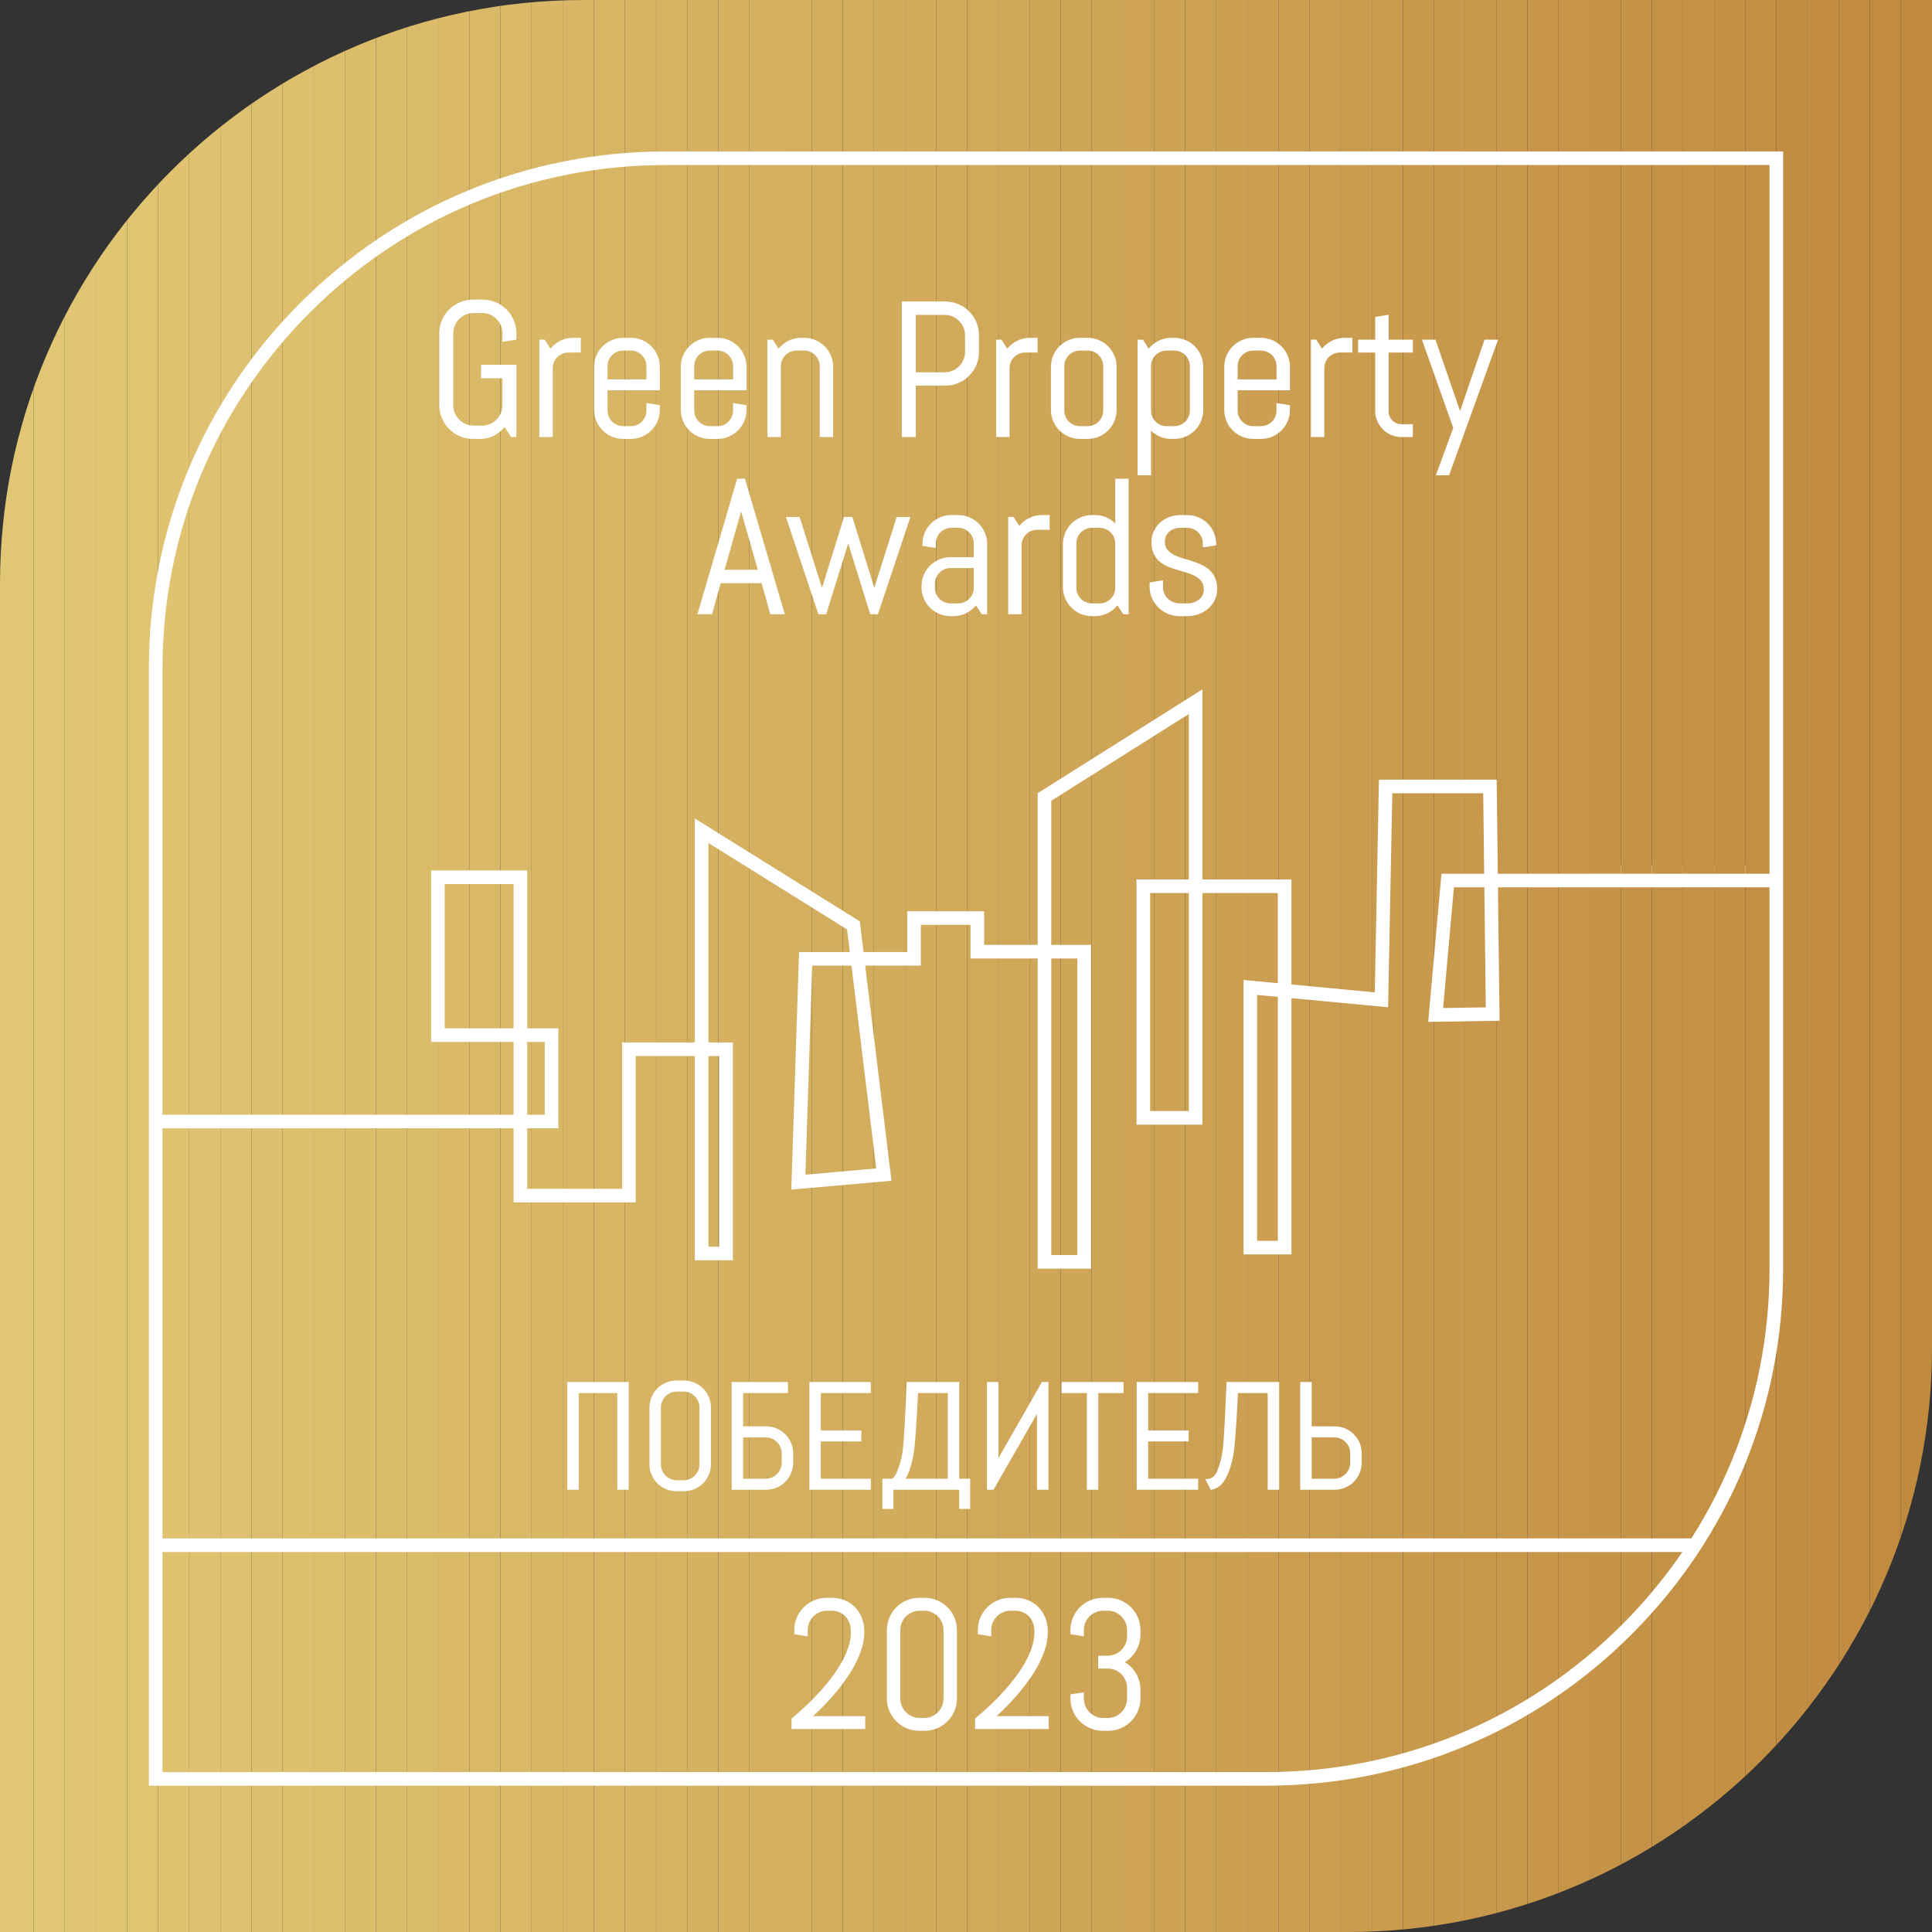 <?xml version="1.0" encoding="UTF-8"?>
<svg id="_Слой_1" data-name="Слой 1" xmlns="http://www.w3.org/2000/svg" xmlns:xlink="http://www.w3.org/1999/xlink" viewBox="0 0 993.683 993.683">
  <rect x="0" y="0" width="993.683" height="993.683" fill="#333333" stroke="none"/>
  <defs>
    <clipPath id="clippath">
      <path d="m300.144,0h693.539v693.539c0,165.654-134.49,300.144-300.144,300.144H0V300.144C0,134.49,134.49,0,300.144,0Z" fill="none"/>
    </clipPath>
  </defs>
  <rect x="827.696" y="445.002" width="82.915" height="6.037" fill="#fff"/>
  <rect x="827.696" y="445.002" width="82.915" height="6.037" fill="#fff"/>
  <g>
    <g clip-path="url(#clippath)">
      <rect width="17.299" height="993.683" fill="#e1c775"/>
      <rect x="17.299" width="16.006" height="993.683" fill="#e1c775"/>
      <rect x="33.305" width="16.006" height="993.683" fill="#e0c674"/>
      <rect x="49.311" width="16.006" height="993.683" fill="#e0c573"/>
      <rect x="65.317" width="16.006" height="993.683" fill="#dfc472"/>
      <rect x="81.324" width="16.006" height="993.683" fill="#dfc371"/>
      <rect x="97.33" width="16.006" height="993.683" fill="#dec271"/>
      <rect x="113.336" width="16.006" height="993.683" fill="#dec170"/>
      <rect x="129.343" width="16.006" height="993.683" fill="#ddc06f"/>
      <rect x="145.349" width="16.006" height="993.683" fill="#ddbf6e"/>
      <rect x="161.355" width="16.006" height="993.683" fill="#dcbe6d"/>
      <rect x="177.361" width="16.006" height="993.683" fill="#dcbd6c"/>
      <rect x="193.368" width="16.006" height="993.683" fill="#dbbc6b"/>
      <rect x="209.374" width="16.006" height="993.683" fill="#dabb6a"/>
      <rect x="225.38" width="16.006" height="993.683" fill="#daba69"/>
      <rect x="241.387" width="16.006" height="993.683" fill="#d9b968"/>
      <rect x="257.393" width="16.006" height="993.683" fill="#d9b868"/>
      <rect x="273.399" width="16.006" height="993.683" fill="#d8b767"/>
      <rect x="289.405" width="16.006" height="993.683" fill="#d8b666"/>
      <rect x="305.412" width="16.006" height="993.683" fill="#d7b565"/>
      <rect x="321.418" width="16.006" height="993.683" fill="#d7b464"/>
      <rect x="337.424" width="16.006" height="993.683" fill="#d6b363"/>
      <rect x="353.43" width="16.006" height="993.683" fill="#d5b262"/>
      <rect x="369.437" width="16.006" height="993.683" fill="#d5b161"/>
      <rect x="385.443" width="16.006" height="993.683" fill="#d4b060"/>
      <rect x="401.449" width="16.006" height="993.683" fill="#d4af5f"/>
      <rect x="417.456" width="16.006" height="993.683" fill="#d3ae5f"/>
      <rect x="433.462" width="16.006" height="993.683" fill="#d3ad5e"/>
      <rect x="449.468" width="16.006" height="993.683" fill="#d2ac5d"/>
      <rect x="465.474" width="16.006" height="993.683" fill="#d2ab5c"/>
      <rect x="481.481" width="16.006" height="993.683" fill="#d1aa5b"/>
      <rect x="497.487" width="16.006" height="993.683" fill="#d1a95a"/>
      <rect x="513.493" width="16.006" height="993.683" fill="#d0a759"/>
      <rect x="529.499" width="16.006" height="993.683" fill="#cfa658"/>
      <rect x="545.506" width="16.006" height="993.683" fill="#cfa557"/>
      <rect x="561.512" width="16.006" height="993.683" fill="#cea456"/>
      <rect x="577.518" width="16.006" height="993.683" fill="#cea356"/>
      <rect x="593.525" width="16.006" height="993.683" fill="#cda255"/>
      <rect x="609.531" width="16.006" height="993.683" fill="#cda154"/>
      <rect x="625.537" width="16.006" height="993.683" fill="#cca053"/>
      <rect x="641.543" width="16.006" height="993.683" fill="#cc9f52"/>
      <rect x="657.55" width="16.006" height="993.683" fill="#cb9e51"/>
      <rect x="673.556" width="16.006" height="993.683" fill="#ca9d50"/>
      <rect x="689.562" width="16.006" height="993.683" fill="#ca9c4f"/>
      <rect x="705.568" width="16.006" height="993.683" fill="#c99b4e"/>
      <rect x="721.575" width="16.006" height="993.683" fill="#c99a4d"/>
      <rect x="737.581" width="16.006" height="993.683" fill="#c8994d"/>
      <rect x="753.587" width="16.006" height="993.683" fill="#c8984c"/>
      <rect x="769.594" width="16.006" height="993.683" fill="#c7974b"/>
      <rect x="785.6" width="16.006" height="993.683" fill="#c7964a"/>
      <rect x="801.606" width="16.006" height="993.683" fill="#c69549"/>
      <rect x="817.612" width="16.006" height="993.683" fill="#c69448"/>
      <rect x="833.619" width="16.006" height="993.683" fill="#c59347"/>
      <rect x="849.625" width="16.006" height="993.683" fill="#c49246"/>
      <rect x="865.631" width="16.006" height="993.683" fill="#c49145"/>
      <rect x="881.638" width="16.006" height="993.683" fill="#c39044"/>
      <rect x="897.644" width="16.006" height="993.683" fill="#c38f44"/>
      <rect x="913.65" width="16.006" height="993.683" fill="#c28e43"/>
      <rect x="929.656" width="16.006" height="993.683" fill="#c28d42"/>
      <rect x="945.663" width="16.006" height="993.683" fill="#c18c41"/>
      <rect x="961.669" width="16.006" height="993.683" fill="#c18b40"/>
      <rect x="977.675" width="16.006" height="993.683" fill="#c08a3f"/>
      <rect x="993.681" width=".002" height="993.683" fill="#c08a3f"/>
    </g>
    <path d="m651.211,918.422H76.574V343.786c0-71.024,27.658-137.798,77.88-188.02s116.995-77.88,188.02-77.88h574.636v574.637c0,71.024-27.658,137.797-77.88,188.019s-116.994,77.88-188.019,77.88Zm-567.637-7h567.637c69.154,0,134.17-26.93,183.069-75.829s75.829-113.915,75.829-183.069V84.887H342.473c-69.154,0-134.17,26.931-183.069,75.83s-75.83,113.915-75.83,183.069v567.636Z" fill="#fff"/>
    <g>
      <g>
        <path d="m265.109,224.284h-1.965l-3.595-5.512c-1.503,1.981-3.323,3.555-5.464,4.721s-4.521,1.75-7.142,1.75h-3.594c-2.333,0-4.529-.44-6.591-1.318-2.061-.879-3.857-2.085-5.392-3.618-1.533-1.534-2.74-3.323-3.618-5.368-.879-2.045-1.318-4.233-1.318-6.566v-36.903c0-2.332.439-4.521,1.318-6.566.878-2.044,2.085-3.834,3.618-5.367,1.534-1.534,3.331-2.74,5.392-3.619,2.062-.878,4.258-1.317,6.591-1.317h4.888c2.332,0,4.521.439,6.566,1.317,2.045.879,3.834,2.085,5.368,3.619,1.533,1.533,2.739,3.323,3.618,5.367.879,2.045,1.318,4.234,1.318,6.566v2.779l-6.183.959v-3.738c0-1.534-.288-2.964-.863-4.29-.575-1.325-1.358-2.483-2.348-3.475-.991-.989-2.149-1.773-3.476-2.349-1.326-.574-2.756-.862-4.289-.862h-4.313c-1.533,0-2.964.288-4.289.862-1.326.575-2.492,1.359-3.499,2.349-1.007.991-1.797,2.149-2.372,3.475-.575,1.326-.863,2.756-.863,4.29v36.903c0,1.534.288,2.964.863,4.29s1.365,2.492,2.372,3.498c1.007,1.007,2.173,1.798,3.499,2.373,1.325.575,2.756.862,4.289.862h4.313c1.533,0,2.963-.287,4.289-.862s2.484-1.366,3.476-2.373c.989-1.006,1.772-2.172,2.348-3.498s.863-2.756.863-4.29v-14.33h-10.976v-5.895h17.158v36.137Z" fill="#fff"/>
        <path d="m246.944,225.743h-3.594c-2.387,0-4.67-.457-6.787-1.358-2.109-.899-3.977-2.153-5.549-3.725-1.573-1.574-2.826-3.433-3.724-5.524-.902-2.098-1.359-4.374-1.359-6.764v-36.903c0-2.39.457-4.666,1.359-6.764.898-2.093,2.151-3.951,3.724-5.523s3.439-2.825,5.549-3.726c2.115-.9,4.398-1.357,6.787-1.357h4.888c2.39,0,4.665.457,6.764,1.358,2.094.899,3.953,2.152,5.524,3.725,1.57,1.57,2.823,3.429,3.724,5.523.902,2.098,1.359,4.374,1.359,6.764v3.208l-7.183,1.114v-4.322c0-1.457-.276-2.834-.822-4.091-.547-1.261-1.301-2.377-2.242-3.32-.944-.942-2.062-1.697-3.321-2.243-1.258-.545-2.634-.821-4.09-.821h-4.313c-1.457,0-2.833.276-4.09.821-1.261.547-2.387,1.303-3.348,2.246-.955.94-1.717,2.057-2.264,3.317-.546,1.257-.822,2.634-.822,4.091v36.903c0,1.457.276,2.834.822,4.091.548,1.264,1.311,2.389,2.267,3.344.958.958,2.083,1.721,3.345,2.268,1.255.545,2.631.821,4.09.821h4.313c1.458,0,2.834-.276,4.09-.821,1.261-.546,2.377-1.309,3.318-2.265.942-.958,1.698-2.084,2.245-3.347.546-1.257.822-2.634.822-4.091v-13.83h-10.976v-6.895h18.158v37.137h-2.735l-3.363-5.155c-1.455,1.774-3.196,3.22-5.186,4.304-2.206,1.201-4.689,1.811-7.381,1.811Zm-3.594-70.645c-2.253,0-4.404.43-6.395,1.277-1.992.85-3.753,2.031-5.234,3.513-1.481,1.482-2.664,3.235-3.513,5.211-.848,1.973-1.277,4.115-1.277,6.369v36.903c0,2.254.43,4.396,1.277,6.369.849,1.975,2.03,3.729,3.513,5.212,1.481,1.48,3.243,2.662,5.234,3.512,1.991.849,4.143,1.278,6.395,1.278h3.594c2.522,0,4.845-.568,6.902-1.689,2.067-1.125,3.852-2.668,5.305-4.583l.43-.566,3.834,5.88h1.194v-35.137h-16.158v4.895h10.976v14.83c0,1.595-.305,3.105-.904,4.489-.597,1.375-1.421,2.604-2.45,3.649-1.032,1.049-2.255,1.883-3.633,2.481-1.383.6-2.893.903-4.488.903h-4.313c-1.597,0-3.106-.304-4.488-.903-1.377-.598-2.606-1.432-3.653-2.479-1.046-1.045-1.879-2.273-2.478-3.652-.6-1.384-.904-2.895-.904-4.489v-36.903c0-1.595.305-3.105.904-4.489.599-1.379,1.434-2.601,2.48-3.632,1.049-1.03,2.277-1.855,3.65-2.451,1.384-.6,2.894-.903,4.488-.903h4.313c1.594,0,3.104.304,4.487.903,1.376.597,2.597,1.422,3.631,2.454,1.03,1.032,1.855,2.254,2.453,3.629.6,1.384.904,2.895.904,4.489v3.154l5.183-.804v-2.351c0-2.254-.43-4.396-1.277-6.369-.851-1.978-2.032-3.73-3.513-5.211-1.481-1.481-3.235-2.664-5.212-3.514-1.974-.847-4.116-1.276-6.369-1.276h-4.888Z" fill="#fff"/>
      </g>
      <g>
        <path d="m292.332,180.815c-1.183,0-2.294.224-3.331.671-1.039.448-1.941,1.055-2.708,1.821s-1.374,1.67-1.821,2.708c-.448,1.038-.671,2.149-.671,3.331v34.938h-5.896v-49.077h1.965l3.212,4.984c1.342-1.821,3.026-3.267,5.056-4.338,2.029-1.069,4.242-1.605,6.638-1.605h3.451v6.566h-5.895Z" fill="#fff"/>
        <path d="m284.3,224.784h-6.896v-50.077h2.737l2.977,4.619c1.308-1.612,2.914-2.927,4.785-3.915,2.095-1.104,4.406-1.663,6.871-1.663h3.951v7.566h-6.395c-1.109,0-2.164.212-3.133.63-.977.421-1.836.999-2.553,1.716-.718.718-1.295,1.577-1.716,2.553-.418.968-.63,2.022-.63,3.133v35.438Zm-5.896-1h4.896v-34.438c0-1.248.239-2.436.712-3.529.471-1.092,1.119-2.056,1.927-2.863.807-.807,1.771-1.455,2.863-1.927,1.096-.473,2.283-.712,3.529-.712h5.395v-5.566h-2.951c-2.301,0-4.455.521-6.404,1.548-1.952,1.03-3.597,2.441-4.887,4.192l-.43.583-3.457-5.364h-1.192v48.077Z" fill="#fff"/>
      </g>
      <g>
        <path d="m337.742,216.424c-.751,1.758-1.781,3.292-3.091,4.602-1.311,1.311-2.845,2.341-4.602,3.091-1.757.751-3.626,1.127-5.607,1.127h-3.93c-1.981,0-3.851-.376-5.607-1.127-1.758-.75-3.291-1.78-4.601-3.091-1.311-1.31-2.342-2.844-3.092-4.602-.751-1.757-1.126-3.626-1.126-5.607v-22.142c0-1.981.375-3.851,1.126-5.607.75-1.757,1.781-3.291,3.092-4.602,1.31-1.31,2.843-2.34,4.601-3.091,1.757-.751,3.626-1.127,5.607-1.127h3.93c1.981,0,3.851.376,5.607,1.127s3.291,1.781,4.602,3.091c1.31,1.311,2.34,2.845,3.091,4.602s1.127,3.626,1.127,5.607v11.55h-26.888v10.928c0,1.183.224,2.293.671,3.331s1.055,1.94,1.821,2.708c.768.767,1.67,1.374,2.708,1.82,1.038.448,2.148.672,3.331.672h3.93c1.182,0,2.293-.224,3.331-.672,1.038-.446,1.941-1.054,2.708-1.82.767-.768,1.373-1.67,1.821-2.708.447-1.038.671-2.148.671-3.331v-3.259l5.896.958v1.965c0,1.981-.376,3.851-1.127,5.607Zm-4.769-28.085c0-1.182-.224-2.292-.671-3.331-.448-1.038-1.055-1.94-1.821-2.708-.767-.767-1.67-1.373-2.708-1.821-1.038-.446-2.149-.671-3.331-.671h-3.93c-1.183,0-2.293.225-3.331.671-1.038.448-1.94,1.055-2.708,1.821-.767.768-1.374,1.67-1.821,2.708-.447,1.039-.671,2.149-.671,3.331v7.285h20.992v-7.285Z" fill="#fff"/>
        <path d="m324.442,225.743h-3.93c-2.039,0-3.992-.393-5.804-1.167-1.808-.771-3.409-1.848-4.758-3.197-1.351-1.35-2.427-2.951-3.198-4.759-.773-1.811-1.166-3.763-1.166-5.804v-22.142c0-2.041.393-3.993,1.166-5.804.771-1.807,1.848-3.408,3.198-4.759,1.349-1.349,2.949-2.425,4.758-3.197,1.812-.774,3.765-1.167,5.804-1.167h3.93c2.039,0,3.992.393,5.804,1.167,1.809.773,3.409,1.849,4.759,3.197,1.349,1.35,2.424,2.95,3.197,4.759.774,1.812,1.167,3.765,1.167,5.804v12.05h-26.888v10.428c0,1.108.212,2.163.63,3.133.42.975.997,1.833,1.716,2.553.72.719,1.579,1.296,2.552,1.715.971.419,2.024.631,3.134.631h3.93c1.109,0,2.163-.212,3.133-.631.976-.419,1.834-.996,2.553-1.715.717-.718,1.295-1.577,1.716-2.553.418-.97.63-2.024.63-3.133v-3.847l6.896,1.12v2.391c0,2.039-.393,3.992-1.167,5.804h0c-.773,1.81-1.849,3.41-3.197,4.759-1.35,1.35-2.95,2.425-4.759,3.197-1.812.774-3.765,1.167-5.804,1.167Zm-3.93-50.995c-1.903,0-3.724.365-5.411,1.087-1.69.722-3.185,1.726-4.443,2.984-1.26,1.26-2.265,2.755-2.985,4.444-.721,1.686-1.086,3.506-1.086,5.411v22.142c0,1.905.365,3.726,1.086,5.411.721,1.69,1.726,3.186,2.985,4.444,1.259,1.26,2.753,2.264,4.443,2.984,1.688.722,3.508,1.087,5.411,1.087h3.93c1.903,0,3.724-.365,5.411-1.087,1.69-.722,3.186-1.726,4.444-2.984,1.258-1.258,2.262-2.753,2.984-4.444h0c.722-1.688,1.087-3.508,1.087-5.411v-1.539l-4.896-.796v2.671c0,1.245-.239,2.433-.712,3.529-.472,1.092-1.12,2.056-1.927,2.863-.809.809-1.772,1.457-2.864,1.926-1.095.473-2.282.713-3.528.713h-3.93c-1.246,0-2.434-.24-3.529-.713-1.089-.468-2.053-1.116-2.863-1.926-.809-.81-1.457-1.773-1.927-2.863-.473-1.097-.712-2.284-.712-3.529v-11.428h26.888v-11.05c0-1.903-.365-3.724-1.087-5.411-.723-1.69-1.727-3.186-2.984-4.444-1.259-1.258-2.754-2.262-4.444-2.984-1.688-.722-3.508-1.087-5.411-1.087h-3.93Zm12.961,21.376h-21.992v-7.785c0-1.244.239-2.432.712-3.528.47-1.091,1.118-2.055,1.927-2.864.808-.807,1.771-1.455,2.863-1.927,1.099-.473,2.286-.712,3.529-.712h3.93c1.243,0,2.431.239,3.528.712,1.095.473,2.058,1.12,2.864,1.927.807.808,1.455,1.771,1.927,2.863.473,1.098.712,2.285.712,3.529v7.785Zm-20.992-1h19.992v-6.785c0-1.107-.212-2.162-.63-3.134-.421-.975-.999-1.834-1.716-2.552-.717-.717-1.575-1.294-2.553-1.716-.972-.418-2.026-.63-3.133-.63h-3.93c-1.106,0-2.161.212-3.134.63-.975.421-1.834.999-2.552,1.716-.719.72-1.296,1.578-1.716,2.553-.418.971-.63,2.025-.63,3.133v6.785Z" fill="#fff"/>
      </g>
      <g>
        <path d="m382.314,216.424c-.751,1.758-1.781,3.292-3.091,4.602-1.311,1.311-2.845,2.341-4.602,3.091-1.757.751-3.626,1.127-5.607,1.127h-3.93c-1.981,0-3.851-.376-5.607-1.127-1.758-.75-3.291-1.78-4.601-3.091-1.311-1.31-2.342-2.844-3.092-4.602-.751-1.757-1.126-3.626-1.126-5.607v-22.142c0-1.981.375-3.851,1.126-5.607.75-1.757,1.781-3.291,3.092-4.602,1.31-1.31,2.843-2.34,4.601-3.091,1.757-.751,3.626-1.127,5.607-1.127h3.93c1.981,0,3.851.376,5.607,1.127s3.291,1.781,4.602,3.091c1.31,1.311,2.34,2.845,3.091,4.602s1.127,3.626,1.127,5.607v11.55h-26.888v10.928c0,1.183.224,2.293.671,3.331s1.055,1.94,1.821,2.708c.768.767,1.67,1.374,2.708,1.82,1.038.448,2.148.672,3.331.672h3.93c1.182,0,2.293-.224,3.331-.672,1.038-.446,1.941-1.054,2.708-1.82.767-.768,1.373-1.67,1.821-2.708.447-1.038.671-2.148.671-3.331v-3.259l5.896.958v1.965c0,1.981-.376,3.851-1.127,5.607Zm-4.769-28.085c0-1.182-.224-2.292-.671-3.331-.448-1.038-1.055-1.94-1.821-2.708-.767-.767-1.67-1.373-2.708-1.821-1.038-.446-2.149-.671-3.331-.671h-3.93c-1.183,0-2.293.225-3.331.671-1.038.448-1.94,1.055-2.708,1.821-.767.768-1.374,1.67-1.821,2.708-.447,1.039-.671,2.149-.671,3.331v7.285h20.992v-7.285Z" fill="#fff"/>
        <path d="m369.014,225.743h-3.93c-2.039,0-3.992-.393-5.804-1.167-1.808-.771-3.409-1.848-4.758-3.197-1.351-1.35-2.427-2.951-3.198-4.759-.773-1.811-1.166-3.763-1.166-5.804v-22.142c0-2.041.393-3.993,1.166-5.804.771-1.807,1.848-3.408,3.198-4.759,1.349-1.349,2.949-2.425,4.758-3.197,1.812-.774,3.765-1.167,5.804-1.167h3.93c2.039,0,3.992.393,5.804,1.167,1.809.773,3.409,1.849,4.759,3.197,1.349,1.35,2.424,2.95,3.197,4.759.774,1.812,1.167,3.765,1.167,5.804v12.05h-26.888v10.428c0,1.108.212,2.163.63,3.133.42.975.997,1.833,1.716,2.553.72.719,1.579,1.296,2.552,1.715.971.419,2.024.631,3.134.631h3.93c1.109,0,2.163-.212,3.133-.631.976-.419,1.834-.996,2.553-1.715.717-.718,1.295-1.577,1.716-2.553.418-.97.63-2.024.63-3.133v-3.847l6.896,1.12v2.391c0,2.039-.393,3.992-1.167,5.804h0c-.773,1.81-1.849,3.41-3.197,4.759-1.35,1.35-2.95,2.425-4.759,3.197-1.812.774-3.765,1.167-5.804,1.167Zm-3.93-50.995c-1.903,0-3.724.365-5.411,1.087-1.69.722-3.185,1.726-4.443,2.984-1.26,1.26-2.265,2.755-2.985,4.444-.721,1.686-1.086,3.506-1.086,5.411v22.142c0,1.905.365,3.726,1.086,5.411.721,1.69,1.726,3.186,2.985,4.444,1.259,1.26,2.753,2.264,4.443,2.984,1.688.722,3.508,1.087,5.411,1.087h3.93c1.903,0,3.724-.365,5.411-1.087,1.69-.722,3.186-1.726,4.444-2.984,1.258-1.258,2.262-2.753,2.984-4.444h0c.722-1.688,1.087-3.508,1.087-5.411v-1.539l-4.896-.796v2.671c0,1.245-.239,2.433-.712,3.529-.472,1.092-1.12,2.056-1.927,2.863-.809.809-1.772,1.457-2.864,1.926-1.095.473-2.282.713-3.528.713h-3.93c-1.246,0-2.434-.24-3.529-.713-1.089-.468-2.053-1.116-2.863-1.926-.809-.81-1.457-1.773-1.927-2.863-.473-1.097-.712-2.284-.712-3.529v-11.428h26.888v-11.05c0-1.903-.365-3.724-1.087-5.411-.723-1.69-1.727-3.186-2.984-4.444-1.259-1.258-2.754-2.262-4.444-2.984-1.688-.722-3.508-1.087-5.411-1.087h-3.93Zm12.961,21.376h-21.992v-7.785c0-1.244.239-2.432.712-3.528.47-1.091,1.118-2.055,1.927-2.864.808-.807,1.771-1.455,2.863-1.927,1.099-.473,2.286-.712,3.529-.712h3.93c1.243,0,2.431.239,3.528.712,1.095.473,2.058,1.12,2.864,1.927.807.808,1.455,1.771,1.927,2.863.473,1.098.712,2.285.712,3.529v7.785Zm-20.992-1h19.992v-6.785c0-1.107-.212-2.162-.63-3.134-.421-.975-.999-1.834-1.716-2.552-.717-.717-1.575-1.294-2.553-1.716-.972-.418-2.026-.63-3.133-.63h-3.93c-1.106,0-2.161.212-3.134.63-.975.421-1.834.999-2.552,1.716-.719.72-1.296,1.578-1.716,2.553-.418.971-.63,2.025-.63,3.133v6.785Z" fill="#fff"/>
      </g>
      <g>
        <path d="m422.118,224.284v-35.945c0-1.182-.224-2.292-.671-3.331-.448-1.038-1.055-1.94-1.821-2.708-.767-.767-1.67-1.373-2.708-1.821-1.038-.446-2.149-.671-3.331-.671h-3.93c-1.183,0-2.293.225-3.331.671-1.038.448-1.94,1.055-2.708,1.821-.767.768-1.374,1.67-1.821,2.708-.447,1.039-.671,2.149-.671,3.331v35.945h-5.895v-49.077h1.965l3.211,4.984c1.342-1.821,3.027-3.267,5.057-4.338,2.028-1.069,4.241-1.605,6.638-1.605h1.485c1.981,0,3.851.376,5.607,1.127s3.291,1.781,4.602,3.091c1.31,1.311,2.34,2.845,3.091,4.602s1.127,3.626,1.127,5.607v35.609h-5.896Z" fill="#fff"/>
        <path d="m428.513,224.784h-6.896v-36.445c0-1.107-.212-2.162-.63-3.134-.421-.975-.999-1.834-1.716-2.552-.717-.717-1.575-1.294-2.553-1.716-.972-.418-2.026-.63-3.133-.63h-3.93c-1.106,0-2.161.212-3.134.63-.975.421-1.834.999-2.552,1.716-.719.72-1.296,1.578-1.716,2.553-.418.971-.63,2.025-.63,3.133v36.445h-6.895v-50.077h2.737l2.976,4.619c1.307-1.611,2.914-2.927,4.786-3.915,2.094-1.104,4.405-1.663,6.871-1.663h1.485c2.039,0,3.992.393,5.804,1.167,1.809.773,3.409,1.849,4.759,3.197,1.349,1.35,2.424,2.95,3.197,4.759.774,1.812,1.167,3.765,1.167,5.804v36.109Zm-5.896-1h4.896v-35.109c0-1.903-.365-3.724-1.087-5.411-.723-1.69-1.727-3.186-2.984-4.444-1.259-1.258-2.754-2.262-4.444-2.984-1.688-.722-3.508-1.087-5.411-1.087h-1.485c-2.302,0-4.456.521-6.404,1.548-1.953,1.031-3.598,2.441-4.888,4.192l-.43.584-3.456-5.365h-1.192v48.077h4.895v-35.445c0-1.244.239-2.432.712-3.528.47-1.091,1.118-2.055,1.927-2.864.808-.808,1.771-1.455,2.863-1.927,1.099-.473,2.286-.712,3.529-.712h3.93c1.243,0,2.431.239,3.528.712,1.095.473,2.058,1.12,2.864,1.927.807.808,1.455,1.771,1.927,2.863.473,1.098.712,2.285.712,3.529v35.445Z" fill="#fff"/>
      </g>
      <g>
        <path d="m501.701,187.572c-.88,2.045-2.085,3.834-3.619,5.367-1.533,1.534-3.331,2.74-5.392,3.619s-4.258,1.317-6.59,1.317h-15.576v26.408h-6.183v-68.728h21.759c2.332,0,4.529.439,6.59,1.318s3.858,2.085,5.392,3.618c1.534,1.534,2.739,3.331,3.619,5.392.878,2.062,1.317,4.259,1.317,6.59v8.531c0,2.333-.439,4.521-1.317,6.566Zm-4.865-15.098c0-1.533-.287-2.963-.862-4.289-.575-1.325-1.366-2.492-2.372-3.499-1.007-1.006-2.174-1.797-3.499-2.372-1.326-.575-2.756-.862-4.289-.862h-15.289v30.529h15.289c1.533,0,2.963-.288,4.289-.862,1.325-.575,2.492-1.358,3.499-2.349,1.006-.99,1.797-2.148,2.372-3.475s.862-2.756.862-4.29v-8.531Z" fill="#fff"/>
        <path d="m471.024,224.784h-7.183v-69.728h22.259c2.39,0,4.673.457,6.786,1.358,2.111.9,3.978,2.153,5.549,3.725,1.57,1.57,2.824,3.438,3.726,5.549.9,2.115,1.357,4.398,1.357,6.786v8.531c0,2.39-.457,4.665-1.358,6.764h0c-.901,2.097-2.155,3.955-3.725,5.523-1.57,1.571-3.438,2.825-5.549,3.726-2.112.9-4.396,1.357-6.786,1.357h-15.076v26.408Zm-6.183-1h5.183v-26.408h16.076c2.256,0,4.406-.43,6.394-1.277,1.993-.851,3.755-2.032,5.234-3.513,1.479-1.479,2.662-3.232,3.514-5.211h0c.847-1.974,1.276-4.116,1.276-6.369v-8.531c0-2.252-.43-4.403-1.277-6.394-.852-1.993-2.033-3.755-3.513-5.234-1.48-1.48-3.241-2.662-5.234-3.512-1.988-.849-4.14-1.278-6.394-1.278h-21.259v67.728Zm20.972-31.303h-15.789v-31.529h15.789c1.596,0,3.105.304,4.488.903,1.377.599,2.606,1.432,3.653,2.478,1.046,1.047,1.879,2.276,2.478,3.653.6,1.383.903,2.893.903,4.488v8.531c0,1.597-.304,3.106-.903,4.489-.599,1.378-1.433,2.601-2.48,3.632-1.046,1.029-2.274,1.854-3.65,2.451-1.385.6-2.895.903-4.488.903Zm-14.789-1h14.789c1.456,0,2.832-.276,4.091-.821,1.262-.548,2.389-1.304,3.347-2.246.956-.94,1.718-2.057,2.264-3.317.545-1.256.821-2.632.821-4.091v-8.531c0-1.458-.276-2.834-.821-4.09-.547-1.262-1.311-2.388-2.267-3.345-.957-.956-2.083-1.72-3.345-2.267-1.256-.545-2.632-.821-4.09-.821h-14.789v29.529Z" fill="#fff"/>
      </g>
      <g>
        <path d="m527.27,180.815c-1.183,0-2.293.224-3.331.671-1.039.448-1.941,1.055-2.708,1.821s-1.374,1.67-1.821,2.708-.671,2.149-.671,3.331v34.938h-5.896v-49.077h1.965l3.212,4.984c1.342-1.821,3.026-3.267,5.057-4.338,2.028-1.069,4.241-1.605,6.638-1.605h3.45v6.566h-5.895Z" fill="#fff"/>
        <path d="m519.239,224.784h-6.896v-50.077h2.737l2.977,4.619c1.308-1.612,2.915-2.928,4.786-3.915,2.094-1.104,4.405-1.663,6.871-1.663h3.95v7.566h-6.395c-1.108,0-2.163.212-3.133.63-.977.421-1.836.999-2.553,1.716-.718.718-1.295,1.577-1.716,2.553-.418.97-.63,2.024-.63,3.133v35.438Zm-5.896-1h4.896v-34.438c0-1.245.239-2.433.712-3.529.471-1.092,1.119-2.056,1.927-2.863.807-.807,1.771-1.455,2.863-1.927,1.097-.473,2.284-.712,3.529-.712h5.395v-5.566h-2.95c-2.302,0-4.456.521-6.404,1.548-1.953,1.03-3.598,2.44-4.888,4.192l-.43.583-3.457-5.364h-1.192v48.077Z" fill="#fff"/>
      </g>
      <g>
        <path d="m572.68,216.424c-.751,1.758-1.781,3.292-3.091,4.602-1.311,1.311-2.845,2.341-4.602,3.091-1.758.751-3.627,1.127-5.607,1.127h-3.93c-1.981,0-3.851-.376-5.607-1.127-1.758-.75-3.291-1.78-4.602-3.091-1.311-1.31-2.341-2.844-3.091-4.602-.751-1.757-1.126-3.626-1.126-5.607v-22.142c0-1.981.375-3.851,1.126-5.607.75-1.757,1.78-3.291,3.091-4.602,1.311-1.31,2.844-2.34,4.602-3.091,1.757-.751,3.626-1.127,5.607-1.127h3.93c1.98,0,3.85.376,5.607,1.127,1.757.751,3.291,1.781,4.602,3.091,1.31,1.311,2.34,2.845,3.091,4.602.75,1.757,1.126,3.626,1.126,5.607v22.142c0,1.981-.376,3.851-1.126,5.607Zm-4.769-28.085c0-1.182-.224-2.292-.671-3.331-.448-1.038-1.055-1.94-1.821-2.708-.767-.767-1.67-1.373-2.708-1.821-1.039-.446-2.149-.671-3.331-.671h-3.93c-1.183,0-2.293.225-3.331.671-1.039.448-1.941,1.055-2.708,1.821-.767.768-1.374,1.67-1.821,2.708-.447,1.039-.671,2.149-.671,3.331v22.813c0,1.183.224,2.293.671,3.331s1.055,1.94,1.821,2.708c.767.767,1.669,1.374,2.708,1.82,1.038.448,2.148.672,3.331.672h3.93c1.182,0,2.292-.224,3.331-.672,1.038-.446,1.941-1.054,2.708-1.82.767-.768,1.373-1.67,1.821-2.708.447-1.038.671-2.148.671-3.331v-22.813Z" fill="#fff"/>
        <path d="m559.38,225.743h-3.93c-2.039,0-3.992-.393-5.804-1.167-1.808-.771-3.408-1.847-4.759-3.197-1.35-1.349-2.425-2.949-3.197-4.759-.773-1.811-1.166-3.763-1.166-5.804v-22.142c0-2.041.393-3.993,1.166-5.804.772-1.809,1.848-3.409,3.197-4.759,1.351-1.35,2.951-2.425,4.759-3.197,1.812-.774,3.765-1.167,5.804-1.167h3.93c2.038,0,3.991.393,5.804,1.167,1.809.773,3.409,1.849,4.759,3.197,1.349,1.35,2.424,2.95,3.197,4.759.773,1.812,1.166,3.766,1.166,5.804v22.142c0,2.038-.393,3.991-1.166,5.804h0c-.773,1.81-1.849,3.41-3.197,4.759-1.35,1.35-2.95,2.425-4.759,3.197-1.812.774-3.766,1.167-5.804,1.167Zm-3.93-50.995c-1.903,0-3.724.365-5.411,1.087-1.689.722-3.185,1.726-4.444,2.984-1.259,1.259-2.263,2.754-2.984,4.444-.721,1.686-1.086,3.506-1.086,5.411v22.142c0,1.905.365,3.726,1.086,5.411.722,1.691,1.726,3.187,2.984,4.444,1.26,1.26,2.755,2.264,4.444,2.984,1.688.722,3.508,1.087,5.411,1.087h3.93c1.902,0,3.723-.365,5.411-1.087,1.69-.722,3.186-1.726,4.444-2.984,1.258-1.258,2.262-2.753,2.984-4.444.721-1.688,1.086-3.509,1.086-5.411v-22.142c0-1.902-.365-3.724-1.086-5.411-.723-1.69-1.727-3.186-2.984-4.444-1.259-1.258-2.754-2.262-4.444-2.984-1.688-.722-3.509-1.087-5.411-1.087h-3.93Zm3.93,45.436h-3.93c-1.246,0-2.434-.24-3.529-.713-1.09-.468-2.054-1.116-2.863-1.926-.809-.81-1.457-1.773-1.927-2.863-.473-1.097-.712-2.284-.712-3.529v-22.813c0-1.244.239-2.432.712-3.528.47-1.091,1.118-2.055,1.927-2.864.807-.807,1.771-1.455,2.863-1.927,1.099-.473,2.286-.712,3.529-.712h3.93c1.242,0,2.43.239,3.528.712,1.095.473,2.058,1.12,2.864,1.927.807.808,1.455,1.771,1.927,2.863.473,1.098.712,2.285.712,3.529v22.813c0,1.245-.239,2.433-.712,3.529-.472,1.092-1.12,2.056-1.927,2.863-.809.809-1.772,1.457-2.864,1.926-1.096.473-2.283.713-3.528.713Zm-3.93-39.876c-1.106,0-2.161.212-3.134.63-.976.421-1.835.999-2.552,1.716-.719.72-1.296,1.578-1.716,2.553-.418.971-.63,2.025-.63,3.133v22.813c0,1.108.212,2.163.63,3.133.42.975.997,1.833,1.716,2.553.72.72,1.578,1.296,2.552,1.715.971.419,2.024.631,3.134.631h3.93c1.108,0,2.162-.212,3.133-.631.976-.419,1.834-.996,2.553-1.715.717-.718,1.295-1.577,1.716-2.553.418-.97.63-2.024.63-3.133v-22.813c0-1.107-.212-2.162-.63-3.134-.421-.975-.999-1.834-1.716-2.552-.717-.717-1.575-1.294-2.553-1.716-.973-.418-2.027-.63-3.133-.63h-3.93Z" fill="#fff"/>
      </g>
      <g>
        <path d="m617.253,216.424c-.751,1.758-1.781,3.292-3.091,4.602-1.311,1.311-2.845,2.341-4.602,3.091-1.758.751-3.627,1.127-5.607,1.127h-1.485c-2.205,0-4.25-.448-6.135-1.343-1.886-.894-3.499-2.14-4.841-3.738v23.772h-5.895v-68.728h1.965l3.211,4.984c1.342-1.821,3.026-3.267,5.057-4.338,2.028-1.069,4.241-1.605,6.638-1.605h1.485c1.98,0,3.85.376,5.607,1.127,1.757.751,3.291,1.781,4.602,3.091,1.31,1.311,2.34,2.845,3.091,4.602.75,1.757,1.126,3.626,1.126,5.607v22.142c0,1.981-.376,3.851-1.126,5.607Zm-4.769-28.085c0-1.182-.224-2.292-.671-3.331-.448-1.038-1.055-1.94-1.821-2.708-.767-.767-1.67-1.373-2.708-1.821-1.039-.446-2.149-.671-3.331-.671h-3.93c-1.183,0-2.293.225-3.331.671-1.039.448-1.941,1.055-2.708,1.821-.767.768-1.374,1.67-1.821,2.708-.447,1.039-.671,2.149-.671,3.331v22.813c0,1.183.224,2.293.671,3.331s1.055,1.94,1.821,2.708c.767.767,1.669,1.374,2.708,1.82,1.038.448,2.148.672,3.331.672h3.93c1.182,0,2.292-.224,3.331-.672,1.038-.446,1.941-1.054,2.708-1.82.767-.768,1.373-1.67,1.821-2.708.447-1.038.671-2.148.671-3.331v-22.813Z" fill="#fff"/>
        <path d="m591.992,244.435h-6.895v-69.728h2.737l2.976,4.619c1.308-1.612,2.915-2.928,4.786-3.915,2.094-1.104,4.405-1.663,6.871-1.663h1.485c2.038,0,3.991.393,5.804,1.167,1.809.773,3.409,1.849,4.759,3.197,1.349,1.35,2.424,2.95,3.197,4.759.773,1.812,1.166,3.766,1.166,5.804v22.142c0,2.038-.393,3.991-1.166,5.804h0c-.773,1.81-1.849,3.41-3.197,4.759-1.35,1.35-2.95,2.425-4.759,3.197-1.812.774-3.766,1.167-5.804,1.167h-1.485c-2.269,0-4.404-.468-6.35-1.391-1.545-.732-2.929-1.707-4.126-2.905v22.987Zm-5.895-1h4.895v-24.646l.883,1.052c1.289,1.536,2.861,2.75,4.672,3.607,1.811.859,3.802,1.295,5.921,1.295h1.485c1.902,0,3.723-.365,5.411-1.087,1.69-.722,3.186-1.726,4.444-2.984,1.258-1.258,2.262-2.753,2.984-4.444.721-1.688,1.086-3.509,1.086-5.411v-22.142c0-1.902-.365-3.724-1.086-5.411-.723-1.69-1.727-3.186-2.984-4.444-1.259-1.258-2.754-2.262-4.444-2.984-1.688-.722-3.509-1.087-5.411-1.087h-1.485c-2.302,0-4.456.521-6.404,1.548-1.953,1.03-3.598,2.44-4.888,4.192l-.43.584-3.456-5.365h-1.192v67.728Zm17.855-23.251h-3.93c-1.246,0-2.434-.24-3.529-.713-1.09-.468-2.054-1.116-2.863-1.926-.809-.81-1.457-1.773-1.927-2.863-.473-1.097-.712-2.284-.712-3.529v-22.813c0-1.244.239-2.432.712-3.528.47-1.091,1.118-2.055,1.927-2.864.807-.807,1.771-1.455,2.863-1.927,1.099-.473,2.286-.712,3.529-.712h3.93c1.242,0,2.43.239,3.528.712,1.095.473,2.058,1.12,2.864,1.927.807.808,1.455,1.771,1.927,2.863.473,1.098.712,2.285.712,3.529v22.813c0,1.245-.239,2.433-.712,3.529-.472,1.092-1.12,2.056-1.927,2.863-.809.809-1.772,1.457-2.864,1.926-1.096.473-2.283.713-3.528.713Zm-3.93-39.876c-1.106,0-2.161.212-3.134.63-.976.421-1.835.999-2.552,1.716-.719.72-1.296,1.578-1.716,2.553-.418.971-.63,2.025-.63,3.133v22.813c0,1.108.212,2.163.63,3.133.42.975.997,1.833,1.716,2.553.72.72,1.578,1.296,2.552,1.715.971.419,2.024.631,3.134.631h3.93c1.108,0,2.162-.212,3.133-.631.976-.419,1.834-.996,2.553-1.715.717-.718,1.295-1.577,1.716-2.553.418-.97.63-2.024.63-3.133v-22.813c0-1.107-.212-2.162-.63-3.134-.421-.975-.999-1.834-1.716-2.552-.717-.717-1.575-1.294-2.553-1.716-.973-.418-2.027-.63-3.133-.63h-3.93Z" fill="#fff"/>
      </g>
      <g>
        <path d="m661.825,216.424c-.751,1.758-1.781,3.292-3.091,4.602-1.311,1.311-2.845,2.341-4.602,3.091-1.758.751-3.627,1.127-5.607,1.127h-3.93c-1.981,0-3.851-.376-5.607-1.127-1.758-.75-3.291-1.78-4.602-3.091-1.311-1.31-2.341-2.844-3.091-4.602-.751-1.757-1.126-3.626-1.126-5.607v-22.142c0-1.981.375-3.851,1.126-5.607.75-1.757,1.78-3.291,3.091-4.602,1.311-1.31,2.844-2.34,4.602-3.091,1.757-.751,3.626-1.127,5.607-1.127h3.93c1.98,0,3.85.376,5.607,1.127,1.757.751,3.291,1.781,4.602,3.091,1.31,1.311,2.34,2.845,3.091,4.602.75,1.757,1.126,3.626,1.126,5.607v11.55h-26.887v10.928c0,1.183.224,2.293.671,3.331s1.055,1.94,1.821,2.708c.767.767,1.669,1.374,2.708,1.82,1.038.448,2.148.672,3.331.672h3.93c1.182,0,2.292-.224,3.331-.672,1.038-.446,1.941-1.054,2.708-1.82.767-.768,1.373-1.67,1.821-2.708.447-1.038.671-2.148.671-3.331v-3.259l5.895.958v1.965c0,1.981-.376,3.851-1.126,5.607Zm-4.769-28.085c0-1.182-.224-2.292-.671-3.331-.448-1.038-1.055-1.94-1.821-2.708-.767-.767-1.67-1.373-2.708-1.821-1.039-.446-2.149-.671-3.331-.671h-3.93c-1.183,0-2.293.225-3.331.671-1.039.448-1.941,1.055-2.708,1.821-.767.768-1.374,1.67-1.821,2.708-.447,1.039-.671,2.149-.671,3.331v7.285h20.992v-7.285Z" fill="#fff"/>
        <path d="m648.525,225.743h-3.93c-2.039,0-3.992-.393-5.804-1.167-1.808-.771-3.408-1.847-4.759-3.197-1.35-1.349-2.425-2.949-3.197-4.759-.773-1.811-1.166-3.763-1.166-5.804v-22.142c0-2.041.393-3.993,1.166-5.804.772-1.809,1.848-3.409,3.197-4.759,1.351-1.35,2.951-2.425,4.759-3.197,1.812-.774,3.765-1.167,5.804-1.167h3.93c2.038,0,3.991.393,5.804,1.167,1.809.773,3.409,1.849,4.759,3.197,1.349,1.35,2.424,2.95,3.197,4.759.773,1.812,1.166,3.766,1.166,5.804v12.05h-26.887v10.428c0,1.108.212,2.163.63,3.133.42.975.997,1.833,1.716,2.553.72.72,1.578,1.296,2.552,1.715.971.419,2.024.631,3.134.631h3.93c1.108,0,2.162-.212,3.133-.631.976-.419,1.834-.996,2.553-1.715.717-.718,1.295-1.577,1.716-2.553.418-.97.63-2.024.63-3.133v-3.847l6.895,1.12v2.391c0,2.038-.393,3.991-1.166,5.804h0c-.773,1.81-1.849,3.41-3.197,4.759-1.35,1.35-2.95,2.425-4.759,3.197-1.812.774-3.766,1.167-5.804,1.167Zm-3.93-50.995c-1.903,0-3.724.365-5.411,1.087-1.689.722-3.185,1.726-4.444,2.984-1.259,1.259-2.263,2.754-2.984,4.444-.721,1.686-1.086,3.506-1.086,5.411v22.142c0,1.905.365,3.726,1.086,5.411.722,1.691,1.726,3.187,2.984,4.444,1.26,1.26,2.755,2.264,4.444,2.984,1.688.722,3.508,1.087,5.411,1.087h3.93c1.902,0,3.723-.365,5.411-1.087,1.69-.722,3.186-1.726,4.444-2.984,1.258-1.258,2.262-2.753,2.984-4.444.721-1.688,1.086-3.509,1.086-5.411v-1.539l-4.895-.796v2.671c0,1.245-.239,2.433-.712,3.529-.472,1.092-1.12,2.056-1.927,2.863-.809.809-1.772,1.457-2.864,1.926-1.096.473-2.283.713-3.528.713h-3.93c-1.246,0-2.434-.24-3.529-.713-1.09-.468-2.054-1.116-2.863-1.926-.809-.81-1.457-1.773-1.927-2.863-.473-1.097-.712-2.284-.712-3.529v-11.428h26.887v-11.05c0-1.902-.365-3.724-1.086-5.411-.723-1.69-1.727-3.186-2.984-4.444-1.259-1.258-2.754-2.262-4.444-2.984-1.688-.722-3.509-1.087-5.411-1.087h-3.93Zm12.961,21.376h-21.992v-7.785c0-1.244.239-2.432.712-3.528.47-1.091,1.118-2.055,1.927-2.864.807-.807,1.771-1.455,2.863-1.927,1.099-.473,2.286-.712,3.529-.712h3.93c1.242,0,2.43.239,3.528.712,1.095.473,2.058,1.12,2.864,1.927.807.808,1.455,1.771,1.927,2.863.473,1.098.712,2.285.712,3.529v7.785Zm-20.992-1h19.992v-6.785c0-1.107-.212-2.162-.63-3.134-.421-.975-.999-1.834-1.716-2.552-.717-.717-1.575-1.294-2.553-1.716-.973-.418-2.027-.63-3.133-.63h-3.93c-1.106,0-2.161.212-3.134.63-.976.421-1.835.999-2.552,1.716-.719.72-1.296,1.578-1.716,2.553-.418.971-.63,2.025-.63,3.133v6.785Z" fill="#fff"/>
      </g>
      <g>
        <path d="m689.168,180.815c-1.183,0-2.293.224-3.331.671-1.039.448-1.941,1.055-2.708,1.821s-1.374,1.67-1.821,2.708-.671,2.149-.671,3.331v34.938h-5.895v-49.077h1.965l3.211,4.984c1.342-1.821,3.026-3.267,5.057-4.338,2.028-1.069,4.241-1.605,6.638-1.605h3.45v6.566h-5.895Z" fill="#fff"/>
        <path d="m681.136,224.784h-6.895v-50.077h2.737l2.976,4.619c1.308-1.612,2.915-2.928,4.786-3.915,2.094-1.104,4.405-1.663,6.871-1.663h3.95v7.566h-6.395c-1.108,0-2.163.212-3.133.63-.977.421-1.836.999-2.553,1.716-.718.718-1.295,1.577-1.716,2.553-.418.97-.63,2.024-.63,3.133v35.438Zm-5.895-1h4.895v-34.438c0-1.245.239-2.433.712-3.529.471-1.092,1.119-2.056,1.927-2.863.807-.807,1.771-1.455,2.863-1.927,1.097-.473,2.284-.712,3.529-.712h5.395v-5.566h-2.95c-2.302,0-4.456.521-6.404,1.548-1.953,1.03-3.598,2.44-4.888,4.192l-.43.584-3.456-5.365h-1.192v48.077Z" fill="#fff"/>
      </g>
      <g>
        <path d="m720.798,224.284c-1.789,0-3.475-.336-5.056-1.007-1.582-.671-2.956-1.597-4.122-2.779-1.167-1.182-2.093-2.556-2.779-4.122-.688-1.564-1.031-3.242-1.031-5.032v-30.529h-8.818v-5.607h8.818v-11.79l5.896-.959v12.749h12.461v5.607h-12.461v30.817c0,.99.184,1.909.551,2.756s.87,1.59,1.51,2.229c.639.64,1.39,1.143,2.253,1.51.862.367,1.789.551,2.779.551h5.368v5.607h-5.368Z" fill="#fff"/>
        <path d="m726.667,224.784h-5.868c-1.848,0-3.614-.353-5.251-1.047-1.636-.693-3.077-1.665-4.283-2.889-1.203-1.218-2.172-2.655-2.881-4.271-.712-1.621-1.073-3.382-1.073-5.233v-30.029h-8.818v-6.607h8.818v-11.715l6.896-1.122v12.837h12.461v6.607h-12.461v30.317c0,.917.172,1.777.51,2.557.341.786.813,1.483,1.404,2.074.59.591,1.295,1.062,2.095,1.403.797.339,1.666.511,2.584.511h5.868v6.607Zm-27.175-44.47h8.818v31.029c0,1.712.333,3.338.989,4.831.659,1.505,1.56,2.841,2.677,3.972,1.114,1.13,2.446,2.028,3.962,2.671,1.513.642,3.147.967,4.86.967h4.868v-4.607h-4.868c-1.054,0-2.055-.199-2.976-.591-.919-.391-1.729-.935-2.41-1.616-.681-.68-1.224-1.481-1.615-2.383-.393-.906-.592-1.9-.592-2.955v-31.317h12.461v-4.607h-12.461v-12.661l-4.896.796v11.865h-8.818v4.607Z" fill="#fff"/>
      </g>
      <g>
        <path d="m744.954,243.935h-5.703l8.723-23.868-15.911-44.859h5.895l12.797,37.191.191,2.54.191-2.54,12.749-37.191h5.895l-24.826,68.728Z" fill="#fff"/>
        <path d="m745.304,244.435h-6.769l8.906-24.371-16.088-45.356h6.959l12.631,36.709,12.584-36.709h6.964l-.241.67-24.946,69.058Zm-5.339-1h4.638l24.465-67.728h-4.825l-12.612,36.793-.187,2.476h-.998l-.187-2.476-12.659-36.793h-4.83l15.734,44.362-8.539,23.365Z" fill="#fff"/>
      </g>
      <g>
        <path d="m392.067,299.442h-21.759l-4.505,16.008h-6.423l20.13-68.728h3.259l20.226,68.728h-6.375l-4.553-16.008Zm-20.081-5.895h18.451l-9.058-31.68-.192-2.541-.191,2.541-9.01,31.68Z" fill="#fff"/>
        <path d="m403.663,315.95h-7.421l-4.553-16.008h-21.002l-4.505,16.008h-7.469l20.422-69.728h4.008l20.52,69.728Zm-6.665-1h5.329l-19.932-67.728h-2.51l-19.838,67.728h5.377l4.505-16.008h22.516l4.553,16.008Zm-5.897-20.902h-19.776l9.177-32.268.188-2.49.998-.001.188,2.49,9.226,32.269Zm-18.452-1h17.126l-8.586-30.029-8.54,30.029Z" fill="#fff"/>
      </g>
      <g>
        <path d="m451.161,315.45h-3.211l-11.502-37-.192-2.54-.191,2.54-11.503,37h-3.259l-16.391-49.077h5.99l11.694,37.096.192,2.54.191-2.54,11.502-37.096h3.547l11.455,37.096.191,2.54.191-2.54,11.694-37.096h5.991l-16.392,49.077Z" fill="#fff"/>
        <path d="m451.521,315.95h-3.939l-11.326-36.433-11.326,36.433h-3.987l-16.725-50.077h7.051l11.518,36.534,11.328-36.534h4.284l11.28,36.53,11.517-36.53h7.052l-16.726,50.077Zm-3.203-1h2.482l16.058-48.077h-4.931l-11.566,36.69-.187,2.482h-.998l-.187-2.483-11.33-36.689h-2.81l-11.376,36.689-.187,2.483-.998.001-.188-2.482-11.566-36.691h-4.93l16.057,48.077h2.53l11.377-36.594.187-2.483.998-.001.188,2.483,11.376,36.595Z" fill="#fff"/>
      </g>
      <g>
        <path d="m505.27,315.45l-3.259-4.889c-1.342,1.758-3.02,3.172-5.032,4.241-2.013,1.07-4.218,1.606-6.614,1.606h-1.485c-1.981,0-3.851-.376-5.607-1.127-1.758-.75-3.291-1.78-4.601-3.091-1.311-1.31-2.342-2.844-3.092-4.602-.751-1.757-1.126-3.626-1.126-5.607v-.479c0-1.981.375-3.851,1.126-5.608.75-1.757,1.781-3.29,3.092-4.601,1.31-1.31,2.843-2.34,4.601-3.091,1.757-.751,3.626-1.127,5.607-1.127h12.461v-7.572c0-1.182-.224-2.292-.671-3.331-.448-1.038-1.055-1.94-1.821-2.708-.767-.767-1.67-1.373-2.708-1.821-1.038-.446-2.149-.671-3.331-.671h-3.45c-1.183,0-2.293.225-3.331.671-1.039.448-1.941,1.055-2.708,1.821-.767.768-1.374,1.67-1.821,2.708-.447,1.039-.671,2.149-.671,3.331v1.773l-5.895-.959v-.479c0-1.981.375-3.851,1.126-5.607.75-1.757,1.78-3.291,3.091-4.602,1.311-1.31,2.844-2.34,4.602-3.091,1.757-.751,3.626-1.127,5.607-1.127h3.45c1.981,0,3.851.376,5.607,1.127s3.291,1.781,4.602,3.091c1.31,1.311,2.34,2.845,3.091,4.602s1.127,3.626,1.127,5.607v35.609h-1.966Zm-3.93-23.771h-12.461c-1.183,0-2.293.224-3.331.671s-1.94,1.062-2.708,1.845c-.767.783-1.374,1.694-1.821,2.732s-.671,2.148-.671,3.33v2.062c0,1.183.224,2.293.671,3.331s1.055,1.94,1.821,2.708c.768.767,1.67,1.374,2.708,1.82,1.038.448,2.148.672,3.331.672h3.93c1.182,0,2.293-.224,3.331-.672,1.038-.446,1.941-1.054,2.708-1.82.767-.768,1.373-1.67,1.821-2.708.447-1.038.671-2.148.671-3.331v-10.64Z" fill="#fff"/>
        <path d="m490.365,316.909h-1.485c-2.039,0-3.992-.393-5.804-1.167-1.808-.771-3.409-1.848-4.758-3.197-1.351-1.35-2.427-2.951-3.198-4.759-.773-1.811-1.166-3.763-1.166-5.804v-.479c0-2.04.393-3.993,1.166-5.805.771-1.806,1.847-3.406,3.198-4.758,1.349-1.349,2.949-2.425,4.758-3.197,1.812-.774,3.765-1.167,5.804-1.167h11.961v-7.072c0-1.107-.212-2.162-.63-3.134-.421-.975-.999-1.834-1.716-2.552-.717-.717-1.575-1.294-2.553-1.716-.972-.418-2.026-.63-3.133-.63h-3.45c-1.106,0-2.161.212-3.134.63-.976.421-1.835.999-2.552,1.716-.719.72-1.296,1.578-1.716,2.553-.418.971-.63,2.025-.63,3.133v2.361l-6.895-1.122v-.903c0-2.041.393-3.993,1.166-5.804.772-1.809,1.848-3.409,3.197-4.759,1.351-1.35,2.951-2.425,4.759-3.197,1.812-.774,3.765-1.167,5.804-1.167h3.45c2.039,0,3.992.393,5.804,1.167,1.809.773,3.409,1.849,4.759,3.197,1.349,1.35,2.424,2.95,3.197,4.759.774,1.812,1.167,3.765,1.167,5.804v36.109h-2.733l-3.028-4.542c-1.306,1.562-2.904,2.85-4.761,3.836-2.077,1.104-4.382,1.665-6.849,1.665Zm-1.485-29.332c-1.903,0-3.724.365-5.411,1.087-1.69.722-3.185,1.726-4.443,2.984-1.261,1.261-2.265,2.756-2.985,4.443-.721,1.687-1.086,3.508-1.086,5.412v.479c0,1.905.365,3.726,1.086,5.411.721,1.69,1.726,3.186,2.985,4.444,1.259,1.26,2.753,2.264,4.443,2.984,1.688.722,3.508,1.087,5.411,1.087h1.485c2.302,0,4.448-.521,6.38-1.548,1.939-1.03,3.577-2.411,4.869-4.104l.425-.557,3.499,5.249h1.198v-35.109c0-1.903-.365-3.724-1.087-5.411-.723-1.69-1.727-3.186-2.984-4.444-1.259-1.258-2.754-2.262-4.444-2.984-1.688-.722-3.508-1.087-5.411-1.087h-3.45c-1.903,0-3.724.365-5.411,1.087-1.689.722-3.185,1.726-4.444,2.984-1.259,1.259-2.263,2.754-2.984,4.444-.721,1.686-1.086,3.506-1.086,5.411v.054l4.895.796v-1.186c0-1.244.239-2.432.712-3.528.47-1.091,1.118-2.055,1.927-2.864.807-.807,1.771-1.455,2.863-1.927,1.099-.473,2.286-.712,3.529-.712h3.45c1.243,0,2.431.239,3.528.712,1.095.473,2.058,1.12,2.864,1.927.807.808,1.455,1.771,1.927,2.863.473,1.098.712,2.285.712,3.529v8.072h-12.961Zm3.93,23.772h-3.93c-1.246,0-2.434-.24-3.529-.713-1.089-.468-2.053-1.116-2.863-1.926-.809-.81-1.457-1.773-1.927-2.863-.473-1.097-.712-2.284-.712-3.529v-2.062c0-1.245.239-2.432.712-3.528.47-1.09,1.116-2.06,1.923-2.884.811-.826,1.775-1.483,2.867-1.954,1.097-.473,2.284-.712,3.529-.712h12.961v11.14c0,1.245-.239,2.433-.712,3.529-.472,1.092-1.12,2.056-1.927,2.863-.809.809-1.772,1.457-2.864,1.926-1.095.473-2.282.713-3.528.713Zm-3.93-19.171c-1.108,0-2.163.212-3.133.63-.973.419-1.83,1.003-2.55,1.736-.72.735-1.298,1.604-1.719,2.58-.418.97-.63,2.023-.63,3.132v2.062c0,1.108.212,2.163.63,3.133.42.975.997,1.833,1.716,2.553.72.719,1.579,1.296,2.552,1.715.971.419,2.024.631,3.134.631h3.93c1.109,0,2.163-.212,3.133-.631.976-.419,1.834-.996,2.553-1.715.717-.718,1.295-1.577,1.716-2.553.418-.97.63-2.024.63-3.133v-10.14h-11.961Z" fill="#fff"/>
      </g>
      <g>
        <path d="m533.453,271.981c-1.184,0-2.293.224-3.332.671-1.039.448-1.941,1.055-2.707,1.821-.768.767-1.375,1.67-1.822,2.708s-.67,2.149-.67,3.331v34.938h-5.895v-49.077h1.965l3.211,4.984c1.342-1.821,3.025-3.267,5.057-4.338,2.027-1.069,4.24-1.605,6.637-1.605h3.451v6.566h-5.895Z" fill="#fff"/>
        <path d="m525.421,315.95h-6.895v-50.077h2.737l2.976,4.619c1.308-1.613,2.915-2.928,4.786-3.915,2.093-1.104,4.404-1.663,6.87-1.663h3.951v7.566h-6.395c-1.108,0-2.163.212-3.135.63-.977.422-1.835.999-2.551,1.716-.719.718-1.296,1.576-1.717,2.553-.417.969-.629,2.022-.629,3.133v35.438Zm-5.895-1h4.895v-34.438c0-1.247.239-2.435.711-3.529.471-1.093,1.119-2.056,1.928-2.863.806-.807,1.769-1.455,2.862-1.927,1.098-.473,2.285-.712,3.53-.712h5.395v-5.566h-2.951c-2.302,0-4.456.521-6.403,1.548-1.952,1.029-3.597,2.439-4.888,4.192l-.43.584-3.456-5.365h-1.192v48.077Z" fill="#fff"/>
      </g>
      <g>
        <path d="m578.024,315.45l-3.259-4.984c-1.342,1.821-3.02,3.268-5.032,4.337-2.013,1.07-4.218,1.606-6.614,1.606h-1.485c-1.981,0-3.851-.376-5.607-1.127-1.758-.75-3.291-1.78-4.602-3.091-1.311-1.31-2.341-2.844-3.091-4.602-.751-1.757-1.126-3.626-1.126-5.607v-22.142c0-1.981.375-3.851,1.126-5.607.75-1.757,1.78-3.291,3.091-4.602,1.311-1.31,2.844-2.34,4.602-3.091,1.757-.751,3.626-1.127,5.607-1.127h1.485c2.205,0,4.249.448,6.135,1.342,1.885.896,3.499,2.142,4.841,3.738v-23.771h5.895v68.728h-1.965Zm-3.93-35.945c0-1.182-.224-2.292-.671-3.331-.448-1.038-1.055-1.94-1.821-2.708-.767-.767-1.67-1.373-2.708-1.821-1.039-.446-2.149-.671-3.331-.671h-3.93c-1.183,0-2.293.225-3.331.671-1.039.448-1.941,1.055-2.708,1.821-.767.768-1.374,1.67-1.821,2.708-.447,1.039-.671,2.149-.671,3.331v22.813c0,1.183.224,2.293.671,3.331s1.055,1.94,1.821,2.708c.767.767,1.669,1.374,2.708,1.82,1.038.448,2.148.672,3.331.672h3.93c1.182,0,2.292-.224,3.331-.672,1.038-.446,1.941-1.054,2.708-1.82.767-.768,1.373-1.67,1.821-2.708.447-1.038.671-2.148.671-3.331v-22.813Z" fill="#fff"/>
        <path d="m563.119,316.909h-1.485c-2.039,0-3.992-.393-5.804-1.167-1.808-.771-3.408-1.847-4.759-3.197-1.35-1.349-2.425-2.949-3.197-4.759-.773-1.811-1.166-3.763-1.166-5.804v-22.142c0-2.041.393-3.993,1.166-5.804.772-1.809,1.848-3.409,3.197-4.759,1.351-1.35,2.951-2.425,4.759-3.197,1.812-.774,3.765-1.167,5.804-1.167h1.485c2.267,0,4.402.468,6.349,1.39,1.547.735,2.93,1.71,4.127,2.906v-22.987h6.895v69.728h-2.735l-3.022-4.623c-1.307,1.614-2.906,2.931-4.764,3.917-2.077,1.104-4.382,1.665-6.849,1.665Zm-1.485-50.995c-1.903,0-3.724.365-5.411,1.087-1.689.722-3.185,1.726-4.444,2.984-1.259,1.259-2.263,2.754-2.984,4.444-.721,1.686-1.086,3.506-1.086,5.411v22.142c0,1.905.365,3.726,1.086,5.411.722,1.691,1.726,3.187,2.984,4.444,1.26,1.26,2.755,2.264,4.444,2.984,1.688.722,3.508,1.087,5.411,1.087h1.485c2.302,0,4.448-.521,6.38-1.548,1.937-1.029,3.572-2.439,4.864-4.192l.427-.579,3.505,5.36h1.194v-67.728h-4.895v24.644l-.883-1.051c-1.289-1.533-2.86-2.747-4.673-3.608-1.811-.857-3.803-1.293-5.92-1.293h-1.485Zm3.93,45.436h-3.93c-1.246,0-2.434-.24-3.529-.713-1.09-.468-2.054-1.116-2.863-1.926-.809-.81-1.457-1.773-1.927-2.863-.473-1.097-.712-2.284-.712-3.529v-22.813c0-1.244.239-2.432.712-3.528.47-1.091,1.118-2.055,1.927-2.864.807-.807,1.771-1.455,2.863-1.927,1.099-.473,2.286-.712,3.529-.712h3.93c1.242,0,2.43.239,3.528.712,1.095.473,2.058,1.12,2.864,1.927.807.808,1.455,1.771,1.927,2.863.473,1.098.712,2.285.712,3.529v22.813c0,1.245-.239,2.433-.712,3.529-.472,1.092-1.12,2.056-1.927,2.863-.809.809-1.772,1.457-2.864,1.926-1.096.473-2.283.713-3.528.713Zm-3.93-39.876c-1.106,0-2.161.212-3.134.63-.976.421-1.835.999-2.552,1.716-.719.72-1.296,1.578-1.716,2.553-.418.971-.63,2.025-.63,3.133v22.813c0,1.108.212,2.163.63,3.133.42.975.997,1.833,1.716,2.553.72.72,1.578,1.296,2.552,1.715.971.419,2.024.631,3.134.631h3.93c1.108,0,2.162-.212,3.133-.631.976-.419,1.834-.996,2.553-1.715.717-.718,1.295-1.577,1.716-2.553.418-.97.63-2.024.63-3.133v-22.813c0-1.107-.212-2.162-.63-3.134-.421-.975-.999-1.834-1.716-2.552-.717-.717-1.575-1.294-2.553-1.716-.973-.418-2.027-.63-3.133-.63h-3.93Z" fill="#fff"/>
      </g>
      <g>
        <path d="m625.52,302.989c0,1.981-.4,3.794-1.198,5.439-.799,1.646-1.886,3.06-3.259,4.242-1.374,1.182-2.964,2.101-4.769,2.755-1.806.655-3.699.983-5.68.983h-3.93c-1.981,0-3.875-.376-5.68-1.127-1.806-.75-3.387-1.78-4.745-3.091-1.358-1.31-2.444-2.844-3.259-4.602-.814-1.757-1.222-3.626-1.222-5.607v-1.965l5.895-.958v3.259c0,1.183.247,2.293.743,3.331.495,1.038,1.157,1.94,1.988,2.708.831.767,1.789,1.374,2.876,1.82,1.086.448,2.221.672,3.403.672h3.93c1.182,0,2.316-.176,3.402-.527s2.053-.854,2.9-1.51c.846-.654,1.517-1.445,2.013-2.373.495-.926.743-1.98.743-3.163,0-1.757-.384-3.194-1.15-4.313-.768-1.117-1.782-2.052-3.044-2.804-1.263-.75-2.7-1.373-4.313-1.869-1.613-.495-3.267-.989-4.96-1.485-1.694-.495-3.348-1.062-4.961-1.701-1.613-.639-3.052-1.478-4.313-2.517-1.263-1.038-2.276-2.34-3.043-3.906-.767-1.564-1.15-3.514-1.15-5.847,0-1.98.384-3.794,1.15-5.439s1.805-3.06,3.115-4.242c1.31-1.182,2.835-2.101,4.577-2.756,1.741-.654,3.602-.982,5.583-.982h3.451c1.98,0,3.85.376,5.607,1.127,1.757.751,3.29,1.781,4.601,3.091,1.311,1.311,2.341,2.845,3.092,4.602.75,1.757,1.126,3.626,1.126,5.607v.191l-5.895.958v-1.485c0-1.182-.225-2.292-.671-3.331-.448-1.038-1.055-1.94-1.821-2.708-.768-.767-1.67-1.373-2.708-1.821-1.039-.446-2.149-.671-3.331-.671h-3.451c-1.183,0-2.293.176-3.331.527-1.038.353-1.94.855-2.707,1.51-.768.655-1.375,1.446-1.821,2.372-.448.928-.671,1.981-.671,3.163,0,1.694.383,3.076,1.149,4.146.768,1.07,1.781,1.973,3.044,2.708,1.262.735,2.699,1.35,4.313,1.845,1.613.496,3.259,1.007,4.937,1.533,1.677.527,3.322,1.127,4.937,1.798,1.612.671,3.051,1.533,4.313,2.588,1.262,1.055,2.276,2.372,3.043,3.954.767,1.581,1.15,3.539,1.15,5.871Z" fill="#fff"/>
        <path d="m610.615,316.909h-3.93c-2.038,0-4.014-.392-5.872-1.165-1.854-.771-3.502-1.845-4.899-3.193-1.396-1.345-2.528-2.943-3.366-4.751-.841-1.814-1.268-3.772-1.268-5.817v-2.391l6.895-1.12v3.847c0,1.104.233,2.151.694,3.115.466.977,1.097,1.837,1.876,2.557.785.724,1.703,1.305,2.727,1.725,1.021.422,2.102.635,3.214.635h3.93c1.124,0,2.218-.169,3.248-.503,1.027-.332,1.951-.813,2.749-1.43.785-.607,1.417-1.353,1.877-2.213.454-.85.685-1.834.685-2.928,0-1.646-.357-3.001-1.062-4.031-.723-1.051-1.694-1.945-2.888-2.656-1.223-.727-2.638-1.339-4.204-1.821-1.611-.494-3.263-.987-4.954-1.483-1.706-.498-3.39-1.075-5.005-1.716-1.655-.655-3.151-1.528-4.446-2.596-1.312-1.078-2.38-2.448-3.175-4.072-.797-1.627-1.201-3.668-1.201-6.066,0-2.044.402-3.945,1.197-5.65.792-1.699,1.88-3.181,3.233-4.402,1.351-1.219,2.944-2.179,4.736-2.853,1.791-.674,3.729-1.015,5.759-1.015h3.451c2.038,0,3.991.393,5.804,1.167,1.808.772,3.408,1.849,4.758,3.197,1.349,1.349,2.425,2.95,3.198,4.759.773,1.812,1.166,3.766,1.166,5.804v.617l-6.895,1.12v-2.073c0-1.105-.212-2.16-.63-3.134-.421-.975-.999-1.834-1.716-2.552-.718-.717-1.577-1.295-2.553-1.716-.973-.418-2.027-.63-3.133-.63h-3.451c-1.122,0-2.189.169-3.171.501-.973.33-1.829.807-2.543,1.416-.711.607-1.281,1.351-1.695,2.209-.412.854-.621,1.845-.621,2.946,0,1.58.355,2.877,1.056,3.855.723,1.008,1.695,1.871,2.89,2.567,1.221.711,2.637,1.316,4.208,1.799,1.614.496,3.261,1.007,4.939,1.533,1.681.529,3.355,1.139,4.979,1.813,1.654.688,3.148,1.585,4.442,2.666,1.312,1.097,2.379,2.482,3.173,4.12.796,1.643,1.2,3.691,1.2,6.089,0,2.046-.42,3.949-1.248,5.657-.824,1.698-1.962,3.18-3.383,4.403-1.415,1.217-3.071,2.175-4.924,2.846-1.854.673-3.821,1.014-5.851,1.014Zm-18.335-16.466v1.539c0,1.899.396,3.715,1.176,5.397.784,1.694,1.845,3.192,3.151,4.451,1.308,1.262,2.853,2.268,4.59,2.989,1.736.723,3.583,1.089,5.488,1.089h3.93c1.912,0,3.766-.32,5.509-.953,1.739-.631,3.291-1.526,4.613-2.664,1.316-1.134,2.371-2.507,3.135-4.081.762-1.571,1.148-3.328,1.148-5.222,0-2.245-.37-4.147-1.101-5.653-.73-1.509-1.711-2.783-2.913-3.788-1.217-1.017-2.625-1.86-4.186-2.51-1.596-.664-3.242-1.264-4.895-1.783-1.676-.525-3.32-1.036-4.933-1.532-1.646-.504-3.132-1.141-4.419-1.891-1.316-.767-2.393-1.725-3.198-2.849-.825-1.151-1.243-2.645-1.243-4.438,0-1.254.242-2.391.721-3.381.475-.983,1.13-1.837,1.947-2.534.811-.692,1.776-1.231,2.87-1.604,1.086-.367,2.261-.554,3.492-.554h3.451c1.242,0,2.43.239,3.528.712,1.093.472,2.057,1.12,2.864,1.927.807.808,1.455,1.771,1.927,2.863.473,1.1.712,2.287.712,3.529v.897l4.893-.795c-.028-1.818-.393-3.56-1.084-5.178-.723-1.69-1.728-3.186-2.985-4.444-1.26-1.258-2.754-2.263-4.443-2.984-1.688-.722-3.509-1.087-5.411-1.087h-3.451c-1.909,0-3.729.319-5.407.95-1.674.63-3.16,1.524-4.418,2.659-1.254,1.132-2.262,2.505-2.997,4.082-.732,1.572-1.104,3.331-1.104,5.229,0,2.245.37,4.138,1.1,5.627.731,1.495,1.711,2.753,2.911,3.739,1.216,1.001,2.622,1.821,4.18,2.438,1.587.629,3.241,1.196,4.918,1.687,1.695.496,3.351.991,4.966,1.487,1.644.505,3.131,1.149,4.422,1.917,1.319.786,2.396,1.778,3.201,2.95.822,1.2,1.238,2.746,1.238,4.597,0,1.26-.27,2.403-.803,3.398-.526.986-1.249,1.839-2.147,2.533-.889.688-1.915,1.222-3.052,1.59-1.131.366-2.327.552-3.557.552h-3.93c-1.244,0-2.453-.239-3.594-.71-1.134-.465-2.151-1.109-3.024-1.915-.874-.807-1.58-1.769-2.101-2.86-.525-1.099-.792-2.292-.792-3.546v-2.671l-4.895.796Z" fill="#fff"/>
      </g>
    </g>
    <g>
      <g>
        <path d="m317.995,765.712v-49.733h-20.826v49.733h-4.895v-54.399h30.615v54.399h-4.895Z" fill="#fff"/>
        <path d="m323.389,766.212h-5.895v-49.733h-19.826v49.733h-5.895v-55.399h31.615v55.399Zm-4.895-1h3.895v-53.399h-29.615v53.399h3.895v-49.733h21.826v49.733Z" fill="#fff"/>
      </g>
      <g>
        <path d="m364.106,758.315c-.696,1.619-1.65,3.035-2.865,4.249-1.213,1.214-2.63,2.169-4.248,2.864-1.619.695-3.352,1.043-5.197,1.043h-3.869c-1.847,0-3.586-.348-5.217-1.043s-3.054-1.65-4.268-2.864-2.169-2.63-2.864-4.249c-.696-1.618-1.043-3.351-1.043-5.197v-29.21c0-1.846.347-3.578,1.043-5.197.695-1.618,1.65-3.035,2.864-4.249s2.637-2.168,4.268-2.864c1.631-.695,3.37-1.043,5.217-1.043h3.869c1.846,0,3.578.348,5.197,1.043,1.618.696,3.035,1.65,4.248,2.864,1.215,1.214,2.169,2.631,2.865,4.249.695,1.619,1.043,3.352,1.043,5.197v29.21c0,1.847-.348,3.579-1.043,5.197Zm-3.852-34.407c0-1.214-.227-2.346-.682-3.396-.456-1.049-1.076-1.966-1.859-2.75-.784-.784-1.701-1.404-2.75-1.859-1.051-.455-2.182-.683-3.396-.683h-3.415c-1.213,0-2.346.228-3.395.683-1.05.455-1.973,1.075-2.77,1.859s-1.422,1.701-1.877,2.75c-.456,1.05-.684,2.182-.684,3.396v29.21c0,1.214.228,2.347.684,3.396.455,1.05,1.08,1.973,1.877,2.77.797.796,1.72,1.422,2.77,1.877,1.049.456,2.182.684,3.395.684h3.415c1.214,0,2.345-.228,3.396-.684,1.049-.455,1.966-1.081,2.75-1.877.783-.797,1.403-1.72,1.859-2.77.455-1.049.682-2.182.682-3.396v-29.21Z" fill="#fff"/>
        <path d="m351.796,766.971h-3.869c-1.906,0-3.728-.364-5.413-1.083-1.682-.717-3.171-1.717-4.425-2.971s-2.254-2.736-2.97-4.405c-.72-1.671-1.084-3.486-1.084-5.395v-29.21c0-1.907.364-3.723,1.084-5.395.717-1.67,1.717-3.152,2.97-4.405,1.252-1.252,2.741-2.252,4.425-2.971,1.686-.719,3.507-1.083,5.413-1.083h3.869c1.905,0,3.721.364,5.395,1.084,1.672.719,3.154,1.719,4.404,2.97,1.252,1.251,2.252,2.733,2.971,4.405.72,1.674,1.084,3.489,1.084,5.395v29.21c0,1.906-.364,3.722-1.084,5.395h0c-.719,1.672-1.718,3.153-2.971,4.405-1.252,1.253-2.733,2.252-4.404,2.97-1.674.72-3.489,1.084-5.395,1.084Zm-3.869-55.917c-1.771,0-3.46.338-5.021,1.003-1.565.669-2.949,1.597-4.11,2.758-1.163,1.163-2.091,2.54-2.759,4.093-.665,1.547-1.002,3.229-1.002,5v29.21c0,1.771.337,3.454,1.002,5,.667,1.552,1.595,2.929,2.759,4.093,1.163,1.163,2.546,2.091,4.11,2.758,1.561.665,3.25,1.003,5.021,1.003h3.869c1.769,0,3.451-.337,5-1.002,1.553-.668,2.93-1.596,4.092-2.759,1.163-1.162,2.091-2.539,2.76-4.093.665-1.548,1.002-3.23,1.002-5v-29.21c0-1.769-.337-3.451-1.002-5-.669-1.555-1.598-2.932-2.76-4.093-1.16-1.161-2.537-2.09-4.092-2.759-1.549-.665-3.231-1.002-5-1.002h-3.869Zm3.642,51.289h-3.415c-1.278,0-2.487-.244-3.594-.725-1.102-.478-2.085-1.145-2.924-1.982-.837-.837-1.504-1.82-1.982-2.924-.48-1.106-.725-2.315-.725-3.595v-29.21c0-1.278.244-2.487.725-3.595.479-1.104,1.147-2.083,1.985-2.907s1.821-1.484,2.921-1.962c1.107-.48,2.316-.724,3.594-.724h3.415c1.276,0,2.485.243,3.594.724,1.103.479,2.08,1.14,2.905,1.965.824.825,1.485,1.803,1.965,2.904.479,1.106.723,2.316.723,3.595v29.21c0,1.279-.243,2.489-.723,3.595-.479,1.101-1.139,2.083-1.962,2.921-.826.839-1.805,1.507-2.907,1.985-1.108.48-2.317.725-3.595.725Zm-3.415-46.623c-1.14,0-2.215.216-3.195.642-.987.428-1.868,1.019-2.618,1.757-.746.733-1.341,1.606-1.769,2.593-.427.98-.643,2.057-.643,3.196v29.21c0,1.141.216,2.216.643,3.196.428.988,1.024,1.867,1.771,2.615.749.748,1.629,1.345,2.615,1.771.98.427,2.055.643,3.195.643h3.415c1.139,0,2.215-.216,3.196-.643.985-.427,1.857-1.022,2.593-1.769.737-.75,1.328-1.631,1.757-2.618.425-.979.641-2.055.641-3.196v-29.21c0-1.141-.216-2.217-.641-3.196-.429-.986-1.019-1.859-1.754-2.596-.736-.736-1.609-1.326-2.596-1.754-.982-.426-2.058-.642-3.196-.642h-3.415Z" fill="#fff"/>
      </g>
      <g>
        <path d="m381.727,734.111h12.328c1.846,0,3.585.349,5.217,1.044,1.631.695,3.053,1.649,4.268,2.863,1.214,1.215,2.168,2.631,2.863,4.249.695,1.619,1.044,3.352,1.044,5.197v4.855c0,1.847-.349,3.585-1.044,5.217-.695,1.631-1.649,3.054-2.863,4.268-1.215,1.214-2.637,2.169-4.268,2.864-1.632.695-3.371,1.043-5.217,1.043h-17.223v-54.399h27.921v4.666h-23.026v18.133Zm0,26.935h12.101c1.214,0,2.346-.228,3.396-.683,1.049-.455,1.973-1.081,2.77-1.878s1.422-1.72,1.877-2.77c.455-1.049.684-2.182.684-3.396v-4.855c0-1.214-.229-2.346-.684-3.396-.455-1.049-1.08-1.966-1.877-2.75-.797-.783-1.721-1.403-2.77-1.858-1.05-.456-2.182-.684-3.396-.684h-12.101v22.269Z" fill="#fff"/>
        <path d="m394.055,766.212h-17.723v-55.399h28.921v5.666h-23.026v17.133h11.828c1.903,0,3.725.364,5.413,1.084,1.682.717,3.17,1.716,4.425,2.97,1.253,1.254,2.252,2.736,2.969,4.405.72,1.676,1.085,3.491,1.085,5.395v4.855c0,1.903-.364,3.725-1.084,5.413-.718,1.684-1.717,3.172-2.97,4.425-1.256,1.255-2.744,2.254-4.425,2.971-1.687.719-3.508,1.083-5.413,1.083Zm-16.723-1h16.723c1.77,0,3.459-.338,5.021-1.003,1.562-.666,2.945-1.594,4.11-2.758,1.162-1.162,2.09-2.545,2.757-4.11.666-1.563,1.004-3.252,1.004-5.021v-4.855c0-1.768-.338-3.449-1.003-5-.667-1.552-1.595-2.929-2.758-4.093-1.164-1.162-2.547-2.09-4.11-2.757-1.563-.666-3.252-1.004-5.021-1.004h-12.828v-19.133h23.026v-3.666h-26.921v53.399Zm16.495-3.666h-12.601v-23.269h12.601c1.278,0,2.487.244,3.595.725,1.101.478,2.083,1.138,2.921,1.961.838.824,1.506,1.803,1.985,2.907.48,1.11.725,2.319.725,3.595v4.855c0,1.276-.244,2.486-.725,3.595-.479,1.104-1.146,2.087-1.982,2.924s-1.821,1.505-2.924,1.983c-1.108.48-2.317.724-3.595.724Zm-11.601-1h11.601c1.14,0,2.215-.216,3.196-.642.987-.428,1.867-1.024,2.615-1.772.747-.748,1.344-1.627,1.771-2.615.427-.982.643-2.058.643-3.196v-4.855c0-1.138-.216-2.214-.643-3.196-.428-.986-1.022-1.859-1.769-2.593-.75-.737-1.631-1.328-2.618-1.756-.98-.427-2.057-.643-3.196-.643h-11.601v21.269Z" fill="#fff"/>
      </g>
      <g>
        <path d="m416.779,765.712v-54.399h30.614v4.666h-25.721v20.22h20.827v4.666h-20.827v20.182h25.721v4.666h-30.614Z" fill="#fff"/>
        <path d="m447.893,766.212h-31.614v-55.399h31.614v5.666h-25.721v19.22h20.827v5.666h-20.827v19.182h25.721v5.666Zm-30.614-1h29.614v-3.666h-25.721v-21.182h20.827v-3.666h-20.827v-21.22h25.721v-3.666h-29.614v53.399Z" fill="#fff"/>
      </g>
      <g>
        <path d="m459.001,765.712v9.863h-4.666v-14.529h4.553c1.139-.48,2.225-2.035,3.262-4.666,1.266-3.212,2.15-6.582,2.656-10.11.506-3.527,1.176-15.18,2.011-34.957h26.062v49.733h5.614v14.529h-4.666v-9.863h-34.825Zm28.983-4.666v-45.067h-16.274c-.834,17.299-1.625,27.996-2.371,32.094-.746,4.097-1.727,7.498-2.939,10.204-.481,1.037-.975,1.96-1.48,2.77h23.065Z" fill="#fff"/>
        <path d="m498.992,776.075h-5.666v-9.863h-33.825v9.863h-5.666v-15.529h4.945c.975-.471,1.951-1.933,2.904-4.35,1.244-3.158,2.128-6.521,2.626-9.998.501-3.491,1.176-15.235,2.006-34.907l.021-.479h27.041v49.733h5.614v15.529Zm-4.666-1h3.666v-13.529h-5.614v-49.733h-25.082c-.823,19.417-1.494,31.032-1.995,34.528-.51,3.553-1.413,6.992-2.687,10.223-1.099,2.787-2.254,4.403-3.532,4.943l-.194.039h-4.053v13.529h3.666v-9.863h35.825v9.863Zm-5.842-13.529h-24.468l.479-.765c.492-.787.979-1.701,1.451-2.716,1.188-2.652,2.166-6.047,2.9-10.083.74-4.062,1.535-14.838,2.364-32.028l.022-.476h17.251v46.067Zm-22.686-1h21.686v-44.067h-15.298c-.823,16.958-1.615,27.616-2.355,31.684-.75,4.114-1.751,7.586-2.976,10.318-.345.744-.699,1.435-1.057,2.065Z" fill="#fff"/>
      </g>
      <g>
        <path d="m508.128,765.712v-54.399h4.894v41.957l.493-2.314,22.686-39.643h2.541v54.399h-4.894v-41.957l-.455,2.353-22.686,39.604h-2.579Z" fill="#fff"/>
        <path d="m539.241,766.212h-5.894v-39.021l-22.351,39.021h-3.369v-55.399h5.894v39.124l22.389-39.124h3.331v55.399Zm-4.894-1h3.894v-53.399h-1.751l-22.503,39.323-1.466,6.88v-46.203h-3.894v53.399h1.789l22.5-39.281.439-2.271.991.095v41.457Z" fill="#fff"/>
      </g>
      <g>
        <path d="m564.385,715.979v49.733h-4.894v-49.733h-12.974v-4.666h30.841v4.666h-12.974Z" fill="#fff"/>
        <path d="m564.885,766.212h-5.894v-49.733h-12.974v-5.666h31.841v5.666h-12.974v49.733Zm-4.894-1h3.894v-49.733h12.974v-3.666h-29.841v3.666h12.974v49.733Z" fill="#fff"/>
      </g>
      <g>
        <path d="m585.137,765.712v-54.399h30.613v4.666h-25.72v20.22h20.826v4.666h-20.826v20.182h25.72v4.666h-30.613Z" fill="#fff"/>
        <path d="m616.251,766.212h-31.613v-55.399h31.613v5.666h-25.72v19.22h20.826v5.666h-20.826v19.182h25.72v5.666Zm-30.613-1h29.613v-3.666h-25.72v-21.182h20.826v-3.666h-20.826v-21.22h25.72v-3.666h-29.613v53.399Z" fill="#fff"/>
      </g>
      <g>
        <path d="m657.403,711.313v54.399h-4.894v-49.733h-16.274c-.834,17.299-1.625,27.996-2.37,32.094-.747,4.097-1.733,7.498-2.959,10.204-1.228,2.707-2.542,4.591-3.945,5.652-1.404,1.062-2.726,1.657-3.965,1.783l-2.276-4.515c2.706,0,4.691-1.605,5.956-4.817s2.149-6.582,2.655-10.11c.506-3.527,1.177-15.18,2.011-34.957h26.062Z" fill="#fff"/>
        <path d="m622.704,766.244l-2.797-5.547h.812c2.502,0,4.299-1.472,5.491-4.501,1.243-3.159,2.127-6.523,2.625-9.998.502-3.5,1.177-15.245,2.006-34.907l.021-.479h27.041v55.399h-5.894v-49.733h-15.298c-.822,16.956-1.614,27.613-2.354,31.684-.751,4.117-1.759,7.59-2.996,10.32-1.257,2.771-2.636,4.738-4.099,5.845-1.473,1.114-2.891,1.747-4.216,1.882l-.343.035Zm30.306-1.032h3.894v-53.399h-25.082c-.821,19.408-1.492,31.023-1.995,34.528-.51,3.551-1.413,6.99-2.686,10.223-1.217,3.092-3.109,4.8-5.631,5.09l1.771,3.515c1.049-.184,2.183-.733,3.378-1.638,1.329-1.006,2.604-2.843,3.792-5.46,1.202-2.656,2.186-6.051,2.922-10.088.739-4.064,1.534-14.84,2.363-32.028l.022-.476h17.251v49.733Z" fill="#fff"/>
      </g>
      <g>
        <path d="m699.853,752.32c0,1.847-.348,3.585-1.043,5.217-.695,1.631-1.65,3.054-2.864,4.268s-2.637,2.169-4.268,2.864-3.37,1.043-5.216,1.043h-17.223v-54.399h4.894v22.799h12.329c1.846,0,3.585.349,5.216,1.044s3.054,1.649,4.268,2.863c1.214,1.215,2.169,2.631,2.864,4.249.695,1.619,1.043,3.352,1.043,5.197v4.855Zm-4.894-4.855c0-1.214-.228-2.346-.683-3.396-.455-1.049-1.081-1.966-1.878-2.75-.797-.783-1.72-1.403-2.77-1.858-1.05-.456-2.181-.684-3.395-.684h-12.102v22.269h12.102c1.214,0,2.345-.228,3.395-.683s1.973-1.081,2.77-1.878,1.423-1.72,1.878-2.77c.455-1.049.683-2.182.683-3.396v-4.855Z" fill="#fff"/>
        <path d="m686.463,766.212h-17.723v-55.399h5.894v22.799h11.829c1.904,0,3.725.364,5.412,1.084,1.684.718,3.172,1.717,4.425,2.97,1.254,1.255,2.254,2.737,2.97,4.405.72,1.674,1.084,3.489,1.084,5.395v4.855c0,1.905-.364,3.727-1.083,5.413-.717,1.682-1.717,3.171-2.971,4.425s-2.743,2.254-4.425,2.971c-1.686.719-3.507,1.083-5.412,1.083Zm-16.723-1h16.723c1.77,0,3.459-.338,5.02-1.003,1.564-.667,2.947-1.595,4.11-2.758s2.091-2.546,2.758-4.11c.665-1.562,1.003-3.251,1.003-5.021v-4.855c0-1.769-.337-3.451-1.002-5-.667-1.551-1.595-2.928-2.759-4.093-1.162-1.162-2.545-2.09-4.11-2.757-1.562-.666-3.251-1.004-5.02-1.004h-12.829v-22.799h-3.894v53.399Zm16.495-3.666h-12.602v-23.269h12.602c1.277,0,2.486.244,3.594.725,1.1.477,2.082,1.137,2.921,1.961.839.825,1.507,1.804,1.986,2.907.48,1.108.724,2.317.724,3.595v4.855c0,1.278-.243,2.487-.724,3.595-.479,1.102-1.146,2.086-1.983,2.924s-1.822,1.505-2.924,1.983c-1.108.48-2.317.724-3.594.724Zm-11.602-1h11.602c1.139,0,2.214-.216,3.195-.642.986-.428,1.866-1.023,2.615-1.772s1.345-1.629,1.772-2.615c.426-.98.642-2.056.642-3.196v-4.855c0-1.14-.216-2.215-.642-3.196-.427-.985-1.022-1.857-1.77-2.593-.75-.737-1.631-1.328-2.618-1.756-.98-.427-2.056-.643-3.195-.643h-11.602v21.269Z" fill="#fff"/>
      </g>
    </g>
    <g>
      <g>
        <path d="m425.394,827.929c-1.463,0-2.827.274-4.091.823-1.266.548-2.37,1.295-3.314,2.239-.945.945-1.691,2.05-2.24,3.314s-.822,2.628-.822,4.091v2.651l-5.896-.96v-1.691c0-2.224.418-4.312,1.256-6.263.838-1.949,1.989-3.656,3.452-5.119,1.462-1.463,3.169-2.613,5.12-3.451,1.949-.838,4.037-1.258,6.262-1.258h2.789c2.224,0,4.319.396,6.285,1.189,1.965.792,3.68,1.936,5.143,3.428,1.463,1.494,2.613,3.284,3.451,5.371.838,2.088,1.257,4.442,1.257,7.062,0,2.591-.388,5.196-1.165,7.817s-1.799,5.196-3.062,7.725c-1.266,2.53-2.713,4.983-4.344,7.36-1.63,2.377-3.299,4.616-5.005,6.72-3.993,4.906-8.519,9.63-13.577,14.17h27.611v5.623h-36.891v-4.663c5.699-4.692,10.789-9.554,15.268-14.582,1.92-2.163,3.795-4.464,5.623-6.902,1.828-2.438,3.459-4.944,4.891-7.52,1.433-2.575,2.584-5.195,3.452-7.862.868-2.666,1.303-5.295,1.303-7.886,0-1.92-.29-3.596-.868-5.028-.58-1.432-1.357-2.62-2.332-3.565-.976-.944-2.096-1.652-3.359-2.125-1.266-.473-2.583-.709-3.954-.709h-2.24Z" fill="#fff"/>
        <path d="m445.003,889.272h-37.891v-5.399l.183-.149c5.652-4.654,10.771-9.543,15.212-14.529,1.905-2.146,3.788-4.458,5.596-6.869,1.809-2.41,3.441-4.921,4.854-7.463,1.412-2.539,2.561-5.154,3.413-7.773.849-2.605,1.278-5.206,1.278-7.731,0-1.845-.28-3.474-.832-4.841-.551-1.359-1.297-2.502-2.216-3.394-.921-.892-1.993-1.569-3.187-2.016-1.204-.45-2.476-.678-3.779-.678h-2.24c-1.388,0-2.697.263-3.892.782-1.2.52-2.264,1.237-3.16,2.134-.896.896-1.613,1.959-2.135,3.16-.519,1.194-.781,2.503-.781,3.892v3.239l-6.896-1.123v-2.116c0-2.283.437-4.457,1.297-6.46.858-1.999,2.056-3.773,3.558-5.275,1.5-1.501,3.275-2.697,5.276-3.557,2.004-.862,4.178-1.299,6.459-1.299h2.789c2.278,0,4.456.412,6.473,1.226,2.019.814,3.807,2.006,5.312,3.542,1.502,1.534,2.699,3.396,3.558,5.534s1.293,4.577,1.293,7.249c0,2.629-.398,5.307-1.186,7.96-.781,2.634-1.822,5.261-3.095,7.806-1.271,2.541-2.744,5.037-4.379,7.42-1.623,2.367-3.315,4.639-5.028,6.752-3.738,4.593-7.996,9.08-12.669,13.354h26.814v6.623Zm-36.891-1h35.891v-4.623h-28.417l.972-.872c5.014-4.5,9.563-9.248,13.523-14.113,1.696-2.092,3.372-4.342,4.98-6.688,1.608-2.344,3.058-4.801,4.309-7.301,1.246-2.493,2.266-5.064,3.03-7.644.76-2.561,1.145-5.143,1.145-7.675,0-2.544-.411-4.857-1.221-6.876-.81-2.016-1.935-3.768-3.345-5.208-1.408-1.437-3.081-2.552-4.972-3.313-1.897-.766-3.949-1.153-6.099-1.153h-2.789c-2.146,0-4.186.409-6.064,1.217-1.884.81-3.554,1.935-4.964,3.346-1.411,1.412-2.537,3.081-3.347,4.963-.806,1.878-1.215,3.919-1.215,6.065v1.267l4.896.797v-2.063c0-1.526.291-2.97.863-4.29.572-1.317,1.361-2.484,2.346-3.469.986-.986,2.153-1.775,3.47-2.345,1.32-.573,2.764-.864,4.289-.864h2.24c1.424,0,2.813.249,4.129.74,1.324.495,2.513,1.247,3.532,2.234,1.021.99,1.844,2.247,2.448,3.737.6,1.487.904,3.242.904,5.216,0,2.631-.446,5.336-1.327,8.041-.873,2.681-2.047,5.355-3.491,7.95-1.435,2.581-3.092,5.13-4.927,7.576-1.824,2.434-3.726,4.767-5.649,6.935-4.428,4.972-9.521,9.844-15.142,14.485v3.928Z" fill="#fff"/>
      </g>
      <g>
        <path d="m490.421,879.857c-.84,1.951-1.989,3.657-3.452,5.12-1.462,1.463-3.169,2.613-5.12,3.451-1.95.838-4.037,1.257-6.262,1.257h-2.789c-2.225,0-4.319-.419-6.285-1.257-1.965-.838-3.68-1.988-5.143-3.451s-2.613-3.169-3.451-5.12c-.838-1.949-1.258-4.037-1.258-6.263v-35.198c0-2.224.42-4.312,1.258-6.263.838-1.949,1.988-3.656,3.451-5.119s3.178-2.613,5.143-3.451c1.966-.838,4.061-1.258,6.285-1.258h2.789c2.225,0,4.312.42,6.262,1.258,1.951.838,3.658,1.988,5.12,3.451,1.463,1.463,2.612,3.17,3.452,5.119.837,1.951,1.256,4.039,1.256,6.263v35.198c0,2.226-.419,4.313-1.256,6.263Zm-4.641-41.461c0-1.463-.273-2.826-.822-4.091s-1.296-2.369-2.24-3.314c-.945-.944-2.05-1.691-3.314-2.239-1.265-.549-2.629-.823-4.091-.823h-2.24c-1.462,0-2.827.274-4.091.823-1.266.548-2.377,1.295-3.338,2.239-.959.945-1.713,2.05-2.262,3.314s-.823,2.628-.823,4.091v35.198c0,1.463.274,2.827.823,4.092s1.303,2.377,2.262,3.337c.961.96,2.072,1.714,3.338,2.263,1.264.549,2.629.822,4.091.822h2.24c1.462,0,2.826-.273,4.091-.822s2.369-1.303,3.314-2.263c.944-.96,1.691-2.072,2.24-3.337s.822-2.629.822-4.092v-35.198Z" fill="#fff"/>
        <path d="m475.587,890.186h-2.789c-2.281,0-4.462-.437-6.481-1.297-2.016-.859-3.799-2.057-5.3-3.558-1.502-1.502-2.698-3.276-3.557-5.276-.862-2.004-1.299-4.178-1.299-6.46v-35.198c0-2.28.437-4.454,1.299-6.46.859-2,2.056-3.774,3.557-5.275s3.284-2.698,5.3-3.558c2.021-.861,4.201-1.298,6.481-1.298h2.789c2.28,0,4.454.437,6.459,1.299,2.001.859,3.776,2.056,5.276,3.557,1.498,1.498,2.695,3.272,3.558,5.274.86,2.007,1.297,4.18,1.297,6.461v35.198c0,2.283-.437,4.456-1.297,6.46h0c-.861,2.002-2.059,3.777-3.558,5.276-1.5,1.501-3.275,2.697-5.276,3.557-2.004.861-4.177,1.298-6.459,1.298Zm-2.789-67.38c-2.145,0-4.193.41-6.089,1.218-1.897.81-3.575,1.935-4.985,3.345s-2.536,3.08-3.346,4.963c-.808,1.881-1.217,3.922-1.217,6.065v35.198c0,2.146.409,4.187,1.217,6.065.809,1.882,1.935,3.553,3.346,4.964,1.41,1.41,3.088,2.535,4.985,3.345,1.895.808,3.942,1.217,6.089,1.217h2.789c2.146,0,4.186-.409,6.064-1.216,1.884-.81,3.554-1.935,4.964-3.346,1.409-1.409,2.535-3.079,3.347-4.964h0c.806-1.878,1.215-3.919,1.215-6.065v-35.198c0-2.145-.409-4.186-1.216-6.065-.812-1.885-1.938-3.555-3.346-4.963-1.41-1.411-3.08-2.536-4.964-3.346-1.88-.808-3.92-1.217-6.064-1.217h-2.789Zm2.515,61.803h-2.24c-1.527,0-2.971-.291-4.29-.863-1.315-.571-2.49-1.367-3.492-2.368-.999-1-1.796-2.175-2.367-3.491-.573-1.322-.864-2.766-.864-4.291v-35.198c0-1.524.291-2.968.864-4.29.572-1.317,1.369-2.485,2.37-3.472,1.003-.985,2.177-1.773,3.49-2.342,1.32-.573,2.764-.864,4.289-.864h2.24c1.524,0,2.968.291,4.29.864,1.314.57,2.481,1.358,3.469,2.345.985.986,1.774,2.153,2.346,3.469.572,1.32.863,2.764.863,4.29v35.198c0,1.526-.291,2.971-.863,4.291-.571,1.314-1.359,2.488-2.343,3.488-.986,1.001-2.154,1.799-3.472,2.371-1.32.572-2.764.863-4.29.863Zm-2.24-56.18c-1.388,0-2.697.263-3.892.782-1.2.52-2.272,1.238-3.187,2.137-.908.896-1.633,1.958-2.153,3.157-.52,1.195-.782,2.505-.782,3.892v35.198c0,1.388.263,2.697.782,3.893.521,1.201,1.246,2.271,2.156,3.183.912.911,1.983,1.637,3.184,2.157,1.193.519,2.502.781,3.892.781h2.24c1.389,0,2.697-.263,3.892-.781,1.2-.521,2.262-1.245,3.157-2.154.897-.912,1.616-1.983,2.138-3.186.519-1.194.781-2.504.781-3.893v-35.198c0-1.389-.263-2.697-.781-3.892-.521-1.2-1.239-2.263-2.135-3.16-.897-.896-1.961-1.614-3.16-2.134-1.195-.52-2.505-.782-3.892-.782h-2.24Z" fill="#fff"/>
      </g>
      <g>
        <path d="m519.79,827.929c-1.463,0-2.827.274-4.091.823-1.266.548-2.37,1.295-3.314,2.239-.945.945-1.691,2.05-2.24,3.314-.548,1.265-.822,2.628-.822,4.091v2.651l-5.897-.96v-1.691c0-2.224.419-4.312,1.258-6.263.838-1.949,1.988-3.656,3.451-5.119s3.169-2.613,5.119-3.451,4.038-1.258,6.263-1.258h2.789c2.224,0,4.319.396,6.285,1.189,1.966.792,3.68,1.936,5.143,3.428,1.463,1.494,2.612,3.284,3.451,5.371.838,2.088,1.257,4.442,1.257,7.062,0,2.591-.389,5.196-1.165,7.817-.777,2.621-1.799,5.196-3.063,7.725-1.265,2.53-2.712,4.983-4.342,7.36-1.631,2.377-3.3,4.616-5.006,6.72-3.993,4.906-8.519,9.63-13.576,14.17h27.609v5.623h-36.889v-4.663c5.697-4.692,10.787-9.554,15.268-14.582,1.92-2.163,3.794-4.464,5.622-6.902,1.828-2.438,3.459-4.944,4.892-7.52,1.432-2.575,2.582-5.195,3.451-7.862.868-2.666,1.303-5.295,1.303-7.886,0-1.92-.29-3.596-.869-5.028-.579-1.432-1.355-2.62-2.331-3.565-.976-.944-2.096-1.652-3.359-2.125-1.266-.473-2.583-.709-3.954-.709h-2.24Z" fill="#fff"/>
        <path d="m539.397,889.272h-37.889v-5.399l.182-.149c5.651-4.654,10.77-9.543,15.213-14.529,1.901-2.142,3.784-4.453,5.595-6.869,1.807-2.409,3.44-4.92,4.855-7.463,1.409-2.536,2.558-5.151,3.412-7.774.849-2.604,1.278-5.205,1.278-7.73,0-1.846-.28-3.474-.833-4.841-.55-1.361-1.296-2.503-2.215-3.394-.921-.892-1.993-1.569-3.187-2.016-1.204-.45-2.476-.678-3.779-.678h-2.24c-1.388,0-2.697.263-3.892.782-1.2.52-2.264,1.237-3.16,2.134-.896.896-1.613,1.959-2.135,3.16-.519,1.196-.781,2.506-.781,3.892v3.239l-6.897-1.123v-2.116c0-2.282.437-4.456,1.299-6.46.859-2,2.056-3.774,3.557-5.275s3.276-2.698,5.275-3.557c2.005-.862,4.179-1.299,6.46-1.299h2.789c2.278,0,4.456.412,6.473,1.226,2.019.813,3.806,2.005,5.312,3.542,1.501,1.532,2.697,3.395,3.558,5.534.858,2.138,1.293,4.577,1.293,7.249,0,2.625-.398,5.304-1.186,7.959-.782,2.637-1.823,5.263-3.096,7.807-1.269,2.538-2.741,5.034-4.377,7.42-1.626,2.37-3.318,4.642-5.029,6.752-3.738,4.592-7.995,9.079-12.669,13.354h26.813v6.623Zm-36.889-1h35.889v-4.623h-28.415l.972-.872c5.014-4.501,9.563-9.249,13.522-14.113,1.694-2.089,3.37-4.339,4.981-6.688,1.609-2.348,3.059-4.804,4.307-7.301,1.246-2.491,2.267-5.063,3.031-7.644.76-2.563,1.145-5.146,1.145-7.675,0-2.544-.411-4.857-1.221-6.876-.811-2.018-1.937-3.77-3.345-5.208-1.409-1.438-3.082-2.552-4.972-3.313-1.897-.766-3.949-1.153-6.099-1.153h-2.789c-2.145,0-4.186.409-6.065,1.217-1.882.809-3.552,1.935-4.963,3.346-1.41,1.41-2.536,3.08-3.346,4.963-.808,1.879-1.217,3.919-1.217,6.065v1.267l4.897.797v-2.063c0-1.523.29-2.967.863-4.29.572-1.317,1.361-2.484,2.346-3.469.986-.986,2.153-1.775,3.47-2.345,1.32-.573,2.764-.864,4.289-.864h2.24c1.424,0,2.813.249,4.129.74,1.324.495,2.513,1.247,3.532,2.234,1.021.989,1.844,2.246,2.447,3.737.601,1.486.905,3.241.905,5.216,0,2.631-.446,5.336-1.327,8.041-.875,2.683-2.049,5.358-3.49,7.95-1.437,2.582-3.095,5.132-4.928,7.576-1.828,2.438-3.729,4.771-5.648,6.935-4.43,4.972-9.523,9.844-15.142,14.485v3.928Z" fill="#fff"/>
      </g>
      <g>
        <path d="m584.815,879.857c-.838,1.951-1.988,3.657-3.451,5.12s-3.17,2.613-5.119,3.451c-1.951.838-4.039,1.257-6.263,1.257h-2.789c-2.225,0-4.319-.419-6.285-1.257s-3.68-1.988-5.143-3.451-2.613-3.169-3.451-5.12c-.839-1.949-1.257-4.037-1.257-6.263v-1.691l5.896-.914v2.605c0,1.463.274,2.827.823,4.092.548,1.265,1.303,2.377,2.263,3.337s2.071,1.714,3.337,2.263c1.264.549,2.628.822,4.091.822h2.24c1.463,0,2.826-.273,4.091-.822s2.369-1.303,3.314-2.263c.944-.96,1.691-2.072,2.24-3.337.548-1.265.822-2.629.822-4.092v-5.439c0-1.463-.274-2.826-.822-4.091-.549-1.265-1.296-2.369-2.24-3.314-.945-.944-2.05-1.691-3.314-2.24-1.265-.548-2.628-.822-4.091-.822h-4.389v-5.623h4.389c1.463,0,2.826-.274,4.091-.822,1.265-.549,2.369-1.295,3.314-2.24.944-.944,1.691-2.049,2.24-3.314.548-1.264.822-2.628.822-4.091v-3.2c0-1.463-.274-2.826-.822-4.091-.549-1.265-1.296-2.369-2.24-3.314-.945-.944-2.05-1.691-3.314-2.239-1.265-.549-2.628-.823-4.091-.823h-2.24c-1.463,0-2.827.274-4.091.823-1.266.548-2.377,1.295-3.337,2.239-.96.945-1.715,2.05-2.263,3.314-.549,1.265-.823,2.628-.823,4.091v2.651l-5.896-.96v-1.691c0-2.224.418-4.312,1.257-6.263.838-1.949,1.988-3.656,3.451-5.119s3.177-2.613,5.143-3.451,4.061-1.258,6.285-1.258h2.789c2.224,0,4.312.42,6.263,1.258,1.949.838,3.656,1.988,5.119,3.451s2.613,3.17,3.451,5.119c.838,1.951,1.258,4.039,1.258,6.263v2.24c0,1.554-.206,3.04-.617,4.457-.412,1.417-.991,2.735-1.737,3.954-.747,1.219-1.639,2.324-2.674,3.314-1.037.99-2.194,1.836-3.475,2.536,1.28.671,2.438,1.502,3.475,2.492,1.035.99,1.927,2.095,2.674,3.313.746,1.22,1.325,2.537,1.737,3.954.411,1.417.617,2.903.617,4.457v4.479c0,2.226-.42,4.313-1.258,6.263Z" fill="#fff"/>
        <path d="m569.982,890.186h-2.789c-2.281,0-4.462-.437-6.481-1.297-2.015-.859-3.798-2.056-5.3-3.558s-2.698-3.276-3.557-5.276c-.861-2-1.298-4.174-1.298-6.46v-2.12l6.896-1.068v3.188c0,1.388.263,2.697.782,3.893.52,1.2,1.245,2.271,2.157,3.183.911.911,1.981,1.637,3.183,2.157,1.193.519,2.502.781,3.892.781h2.24c1.389,0,2.697-.263,3.892-.781,1.2-.521,2.262-1.245,3.157-2.154.897-.912,1.616-1.983,2.138-3.186.519-1.196.781-2.506.781-3.893v-5.439c0-1.386-.263-2.695-.781-3.892-.521-1.2-1.239-2.263-2.135-3.16-.897-.896-1.96-1.614-3.16-2.135-1.196-.519-2.506-.781-3.892-.781h-4.889v-6.623h4.889c1.386,0,2.695-.263,3.892-.781,1.201-.521,2.265-1.239,3.16-2.135.896-.896,1.614-1.959,2.135-3.16.519-1.195.781-2.505.781-3.892v-3.2c0-1.386-.263-2.695-.781-3.892-.521-1.2-1.239-2.263-2.135-3.16-.897-.896-1.961-1.614-3.16-2.134-1.195-.52-2.505-.782-3.892-.782h-2.24c-1.388,0-2.697.263-3.892.782-1.2.52-2.272,1.238-3.186,2.137-.91.896-1.636,1.959-2.154,3.157-.52,1.195-.782,2.505-.782,3.892v3.239l-6.896-1.123v-2.116c0-2.284.437-4.458,1.298-6.46.859-2,2.056-3.774,3.557-5.275,1.502-1.502,3.285-2.698,5.3-3.558,2.021-.861,4.201-1.298,6.481-1.298h2.789c2.28,0,4.454.437,6.46,1.299,2,.859,3.774,2.056,5.275,3.557s2.697,3.275,3.557,5.275c.862,2.006,1.299,4.18,1.299,6.46v2.24c0,1.593-.214,3.14-.637,4.597-.423,1.454-1.025,2.825-1.791,4.075-.767,1.251-1.693,2.399-2.755,3.415-.854.815-1.797,1.542-2.812,2.167,1.015.606,1.957,1.323,2.812,2.139,1.062,1.016,1.989,2.164,2.755,3.413.766,1.253,1.368,2.624,1.791,4.076.423,1.457.637,3.004.637,4.597v4.479c0,2.282-.437,4.456-1.299,6.46-.858,2-2.055,3.774-3.557,5.276-1.501,1.501-3.275,2.697-5.275,3.557-2.005.861-4.178,1.298-6.46,1.298Zm-18.425-17.854v1.263c0,2.149.409,4.19,1.216,6.065.809,1.882,1.935,3.553,3.346,4.964s3.088,2.536,4.985,3.345c1.895.808,3.942,1.217,6.089,1.217h2.789c2.146,0,4.187-.409,6.065-1.216,1.883-.81,3.553-1.936,4.963-3.346,1.411-1.411,2.537-3.082,3.346-4.964h0c.808-1.879,1.217-3.92,1.217-6.065v-4.479c0-1.499-.201-2.951-.598-4.317-.397-1.366-.964-2.656-1.684-3.833-.72-1.175-1.593-2.256-2.593-3.213-1-.955-2.131-1.766-3.361-2.41l-.827-.434.819-.448c1.233-.675,2.367-1.502,3.369-2.459.999-.956,1.872-2.037,2.593-3.215.72-1.174,1.286-2.464,1.684-3.832.396-1.366.598-2.818.598-4.317v-2.24c0-2.144-.409-4.185-1.217-6.065-.81-1.883-1.936-3.553-3.346-4.963s-3.08-2.536-4.963-3.346c-1.881-.808-3.922-1.217-6.065-1.217h-2.789c-2.145,0-4.193.41-6.089,1.218-1.897.809-3.574,1.934-4.985,3.345-1.41,1.41-2.536,3.08-3.346,4.963-.807,1.877-1.216,3.918-1.216,6.065v1.267l4.896.797v-2.063c0-1.524.291-2.968.864-4.29.57-1.315,1.368-2.484,2.371-3.472,1.001-.985,2.176-1.773,3.489-2.342,1.32-.573,2.764-.864,4.289-.864h2.24c1.524,0,2.968.291,4.29.864,1.314.57,2.481,1.358,3.469,2.345.985.986,1.774,2.153,2.346,3.469.573,1.323.863,2.767.863,4.29v3.2c0,1.524-.291,2.968-.863,4.29-.571,1.316-1.36,2.483-2.346,3.469-.984.984-2.151,1.773-3.469,2.346-1.323.573-2.767.863-4.29.863h-3.889v4.623h3.889c1.523,0,2.967.29,4.29.863,1.315.571,2.482,1.36,3.469,2.346.985.986,1.774,2.153,2.346,3.469.573,1.323.863,2.767.863,4.29v5.439c0,1.524-.29,2.968-.863,4.291-.571,1.314-1.359,2.488-2.343,3.488-.986,1.001-2.154,1.799-3.472,2.371-1.32.572-2.764.863-4.29.863h-2.24c-1.527,0-2.971-.291-4.29-.863-1.316-.571-2.491-1.368-3.491-2.368-1.001-1.001-1.798-2.176-2.368-3.491-.573-1.322-.864-2.766-.864-4.291v-2.022l-4.896.76Z" fill="#fff"/>
      </g>
    </g>
    <rect x="80.074" y="791.244" width="791.688" height="7" fill="#fff"/>
    <path d="m561.12,652.527h-27.424v-159.553h-34.52v-17.315h-25.562v21.005h-28.621l13.518,110.617-51.521,4.563,3.978-122.181h26.119l-1.421-11.628-71.291-44.454v102.573h12.558v112.051h-19.558v-105.051h-30.396v75.255h-62.832v-38.077H80.074v-7h184.072v-37.426h-42.422v-88.233h49.422v81.233h16.031v51.426h-16.031v31.077h48.832v-75.255h37.396v-115.188l84.834,52.899,1.931,15.798h22.476v-21.005h39.562v17.315h27.52v-77.988l84.74-53.438v97.766h45.782v54.035l42.872,4.044,2.146-109.409h60.54l.581,48.39h143.252v7h-143.168l.824,68.625-36.707.596,6.833-76.221h21.965l-.496-41.39h-46.761l-2.157,110.087-49.724-4.69v131.8h-24.636v-141.154l17.636,1.663v-46.375h-38.782v119.132h-33.895v-126.132h26.895v-85.076l-70.74,44.609v74.127h20.424v166.553Zm-20.424-7h13.424v-152.553h-13.424v152.553Zm-176.322-4.321h5.558v-98.051h-5.558v98.051Zm282.209-3.025h10.636v-125.46l-10.636-1.003v126.463Zm-228.841-141.517l-3.499,107.511,36.441-3.228-12.743-104.283h-20.199Zm-146.596,76.669h9.031v-37.426h-9.031v37.426Zm320.396-1.887h19.895v-112.132h-19.895v112.132Zm-362.817-42.539h35.422v-74.233h-35.422v74.233Zm519.067-72.533l-5.567,62.096,21.957-.357-.74-61.738h-15.649Z" fill="#fff"/>
  </g>
</svg>